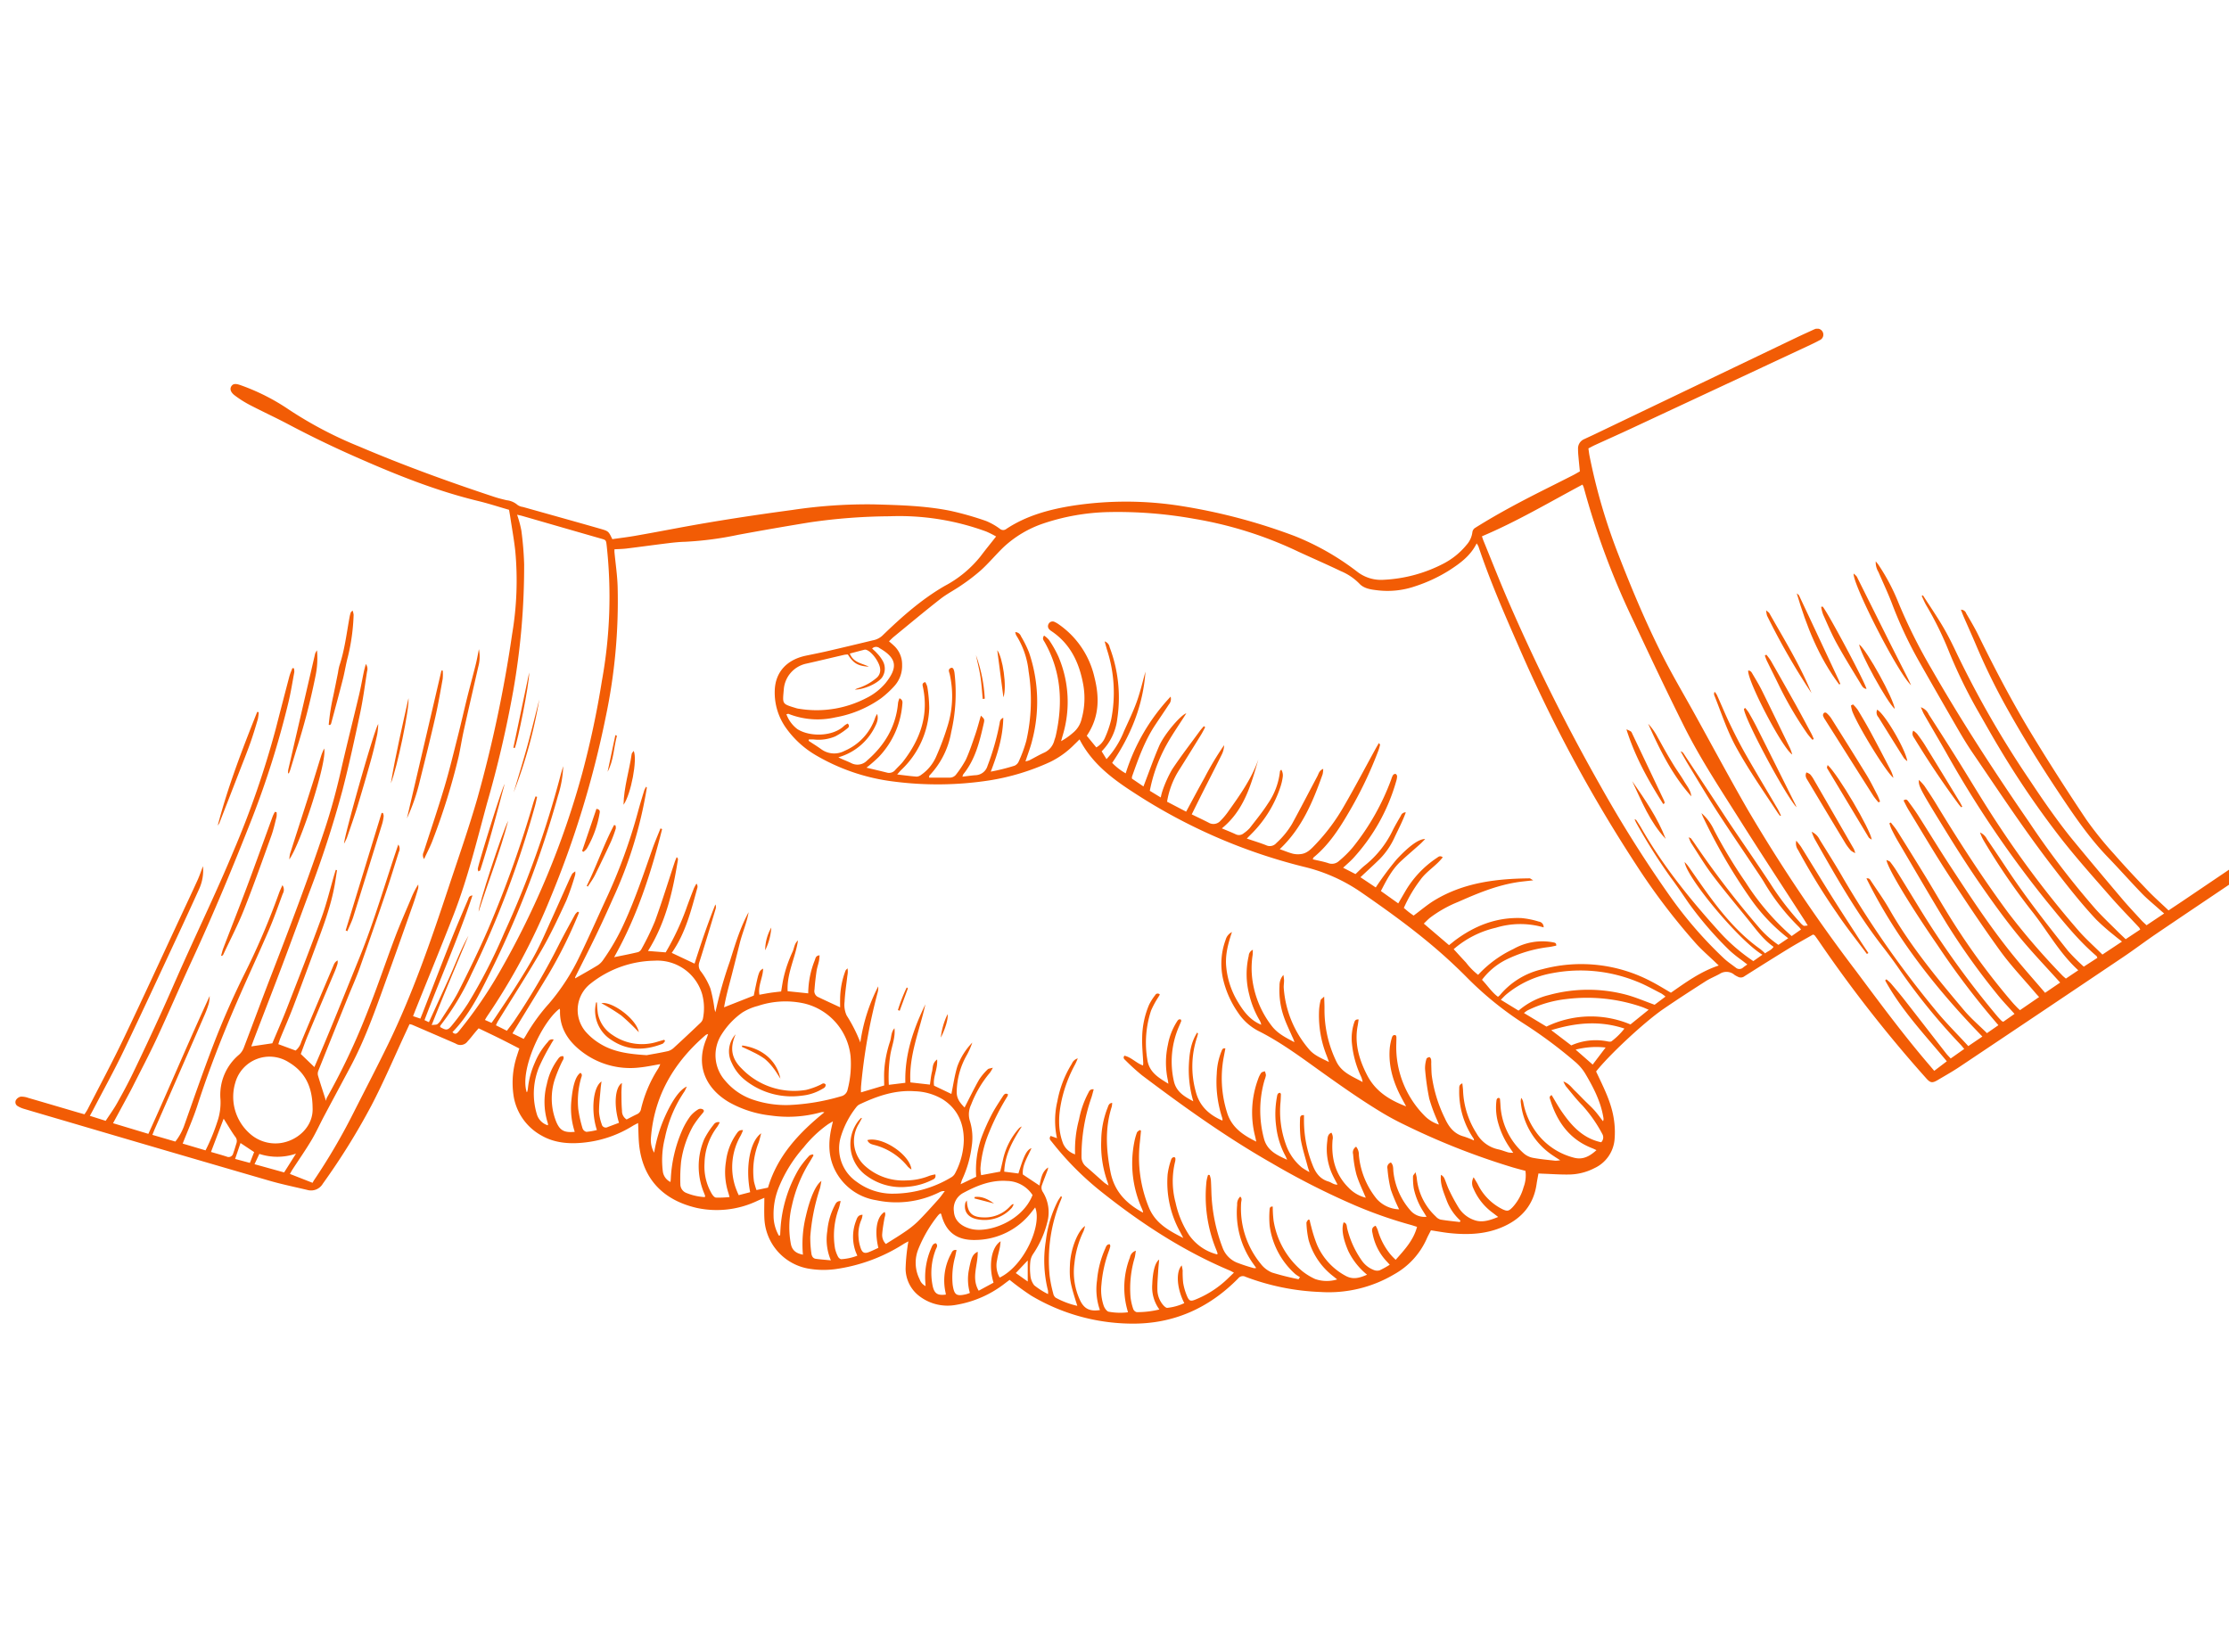 <?xml version="1.0" encoding="UTF-8"?> <svg xmlns="http://www.w3.org/2000/svg" xmlns:xlink="http://www.w3.org/1999/xlink" width="580" height="430" viewBox="0 0 580 430"><defs><clipPath id="clip-path"><rect id="Rectangle_663" data-name="Rectangle 663" width="580" height="258.903" fill="#f25c05"></rect></clipPath><clipPath id="clip-main-dessin"><rect width="580" height="430"></rect></clipPath></defs><g id="main-dessin" clip-path="url(#clip-main-dessin)"><g id="Groupe_471" data-name="Groupe 471" transform="translate(4 85.549)"><g id="Groupe_470" data-name="Groupe 470" clip-path="url(#clip-path)"><path id="Tracé_35092" data-name="Tracé 35092" d="M71.44,219.943l5.886,2.306c.1-.17.248-.467.432-.741a158.583,158.583,0,0,0,9.973-16.982c3.064-6.061,6.212-12.082,9.186-18.187,6.4-13.147,11.165-26.937,15.751-40.789,2.571-7.766,5.287-15.493,7.549-23.35a338.733,338.733,0,0,0,9.051-42.781,83.464,83.464,0,0,0,.82-21.483c-.319-2.985-.864-5.945-1.311-8.916-.1-.646-.216-1.289-.319-1.9-2.682-.771-5.324-1.637-8.017-2.289-11.307-2.735-22.011-7.1-32.61-11.8q-8.482-3.761-16.669-8.091c-3.342-1.774-6.788-3.353-10.146-5.1a27.823,27.823,0,0,1-3.938-2.493c-1.118-.847-1.323-1.731-.857-2.417.452-.664,1.122-.7,2.427-.23a55.21,55.21,0,0,1,12.612,6.4,103.4,103.4,0,0,0,18.159,9.527c11.532,4.913,23.295,9.192,35.189,13.125,1.055.349,2.139.615,3.22.872a5.136,5.136,0,0,1,2.849,1.237,3.122,3.122,0,0,0,1.382.513c6.748,1.9,13.5,3.775,20.244,5.708,2.078.6,2.057.67,3.024,2.672,1.916-.276,3.9-.513,5.862-.854,3.617-.628,7.225-1.307,10.832-1.983,10.014-1.876,20.083-3.405,30.178-4.763a131.042,131.042,0,0,1,21.143-1.451c6.621.186,13.265.35,19.784,1.64a79.377,79.377,0,0,1,9.464,2.684,16.84,16.84,0,0,1,3.608,2.048,1.3,1.3,0,0,0,1.651.019c5.27-3.494,11.242-5.087,17.369-6.061a91.5,91.5,0,0,1,28.292.118,149.769,149.769,0,0,1,29.478,7.834,67.821,67.821,0,0,1,16.189,9.257,10.075,10.075,0,0,0,6.858,2.084,37.469,37.469,0,0,0,15.515-4.182,19.1,19.1,0,0,0,6.061-4.906,6.085,6.085,0,0,0,1.511-3.284,1.584,1.584,0,0,1,.617-1.071c6.174-3.889,12.629-7.268,19.148-10.53q3.212-1.607,6.413-3.234c.589-.3,1.157-.644,1.791-1-.138-1.426-.279-2.8-.4-4.177-.049-.553-.075-1.111-.074-1.666a2.611,2.611,0,0,1,1.579-2.538c.906-.428,1.82-.839,2.723-1.272q26.205-12.556,52.411-25.113c1.456-.7,2.929-1.358,4.394-2.034a4.581,4.581,0,0,1,.46-.2A1.58,1.58,0,0,1,470.3.883a1.559,1.559,0,0,1-.824,2.1c-1.022.564-2.082,1.061-3.141,1.556q-23.073,10.781-46.153,21.549c-3.077,1.434-6.18,2.813-9.266,4.227-.5.23-.983.505-1.6.827.1.653.165,1.3.291,1.943A152.391,152.391,0,0,0,417.091,58.7c3.462,8.933,7.159,17.77,11.484,26.319,2.587,5.113,5.519,10.05,8.294,15.068,4.582,8.282,9.053,16.628,13.766,24.835A424.331,424.331,0,0,0,479,167.208c6.163,8.257,12.284,16.546,19,24.372.4.463.79.929,1.3,1.534l3.271-2.486c-5.7-6.868-11.789-13.27-16.04-21.036l.311-.3A11.218,11.218,0,0,1,488,170.335c1.189,1.4,2.376,2.8,3.507,4.247,3.635,4.649,7.242,9.321,10.869,13.976.338.433.736.818,1.208,1.338l3.52-2.485c-.363-.43-.624-.768-.914-1.08A161.569,161.569,0,0,1,490.568,167.2c-1.5-2.21-3.092-4.364-4.73-6.475-6.818-8.789-12.271-18.438-17.728-28.084a16.4,16.4,0,0,1-.707-1.741,4.305,4.305,0,0,1,2.1,2.074c2.057,3.31,4.156,6.6,6.091,9.977a260.257,260.257,0,0,0,24,34.321c2.621,3.235,5.608,6.172,8.569,9.4l3.663-2.482c-12-12.347-22.482-25.65-30.166-41.15.775-.156.986.379,1.224.738,1.6,2.41,3.3,4.767,4.736,7.276,5.438,9.538,12.4,17.946,19.433,26.292,1.781,2.112,3.914,3.928,5.965,5.959L516,181.236A206.669,206.669,0,0,1,500.219,160.5c-7.054-10.22-13.063-20.112-13.348-22.262.414.212.8.289.978.523a27.736,27.736,0,0,1,1.729,2.457c1.824,2.931,3.618,5.881,5.425,8.822a233.839,233.839,0,0,0,20.72,28.883c.359.424.75.822,1.136,1.221a1.726,1.726,0,0,0,.422.191l2.906-2.044c-1.583-1.782-3.139-3.38-4.521-5.117a180.592,180.592,0,0,1-13.188-18.484c-4.308-7.089-8.464-14.27-12.672-21.42-.592-1.007-1.128-2.049-1.646-3.1a12.558,12.558,0,0,1-.525-1.482l.366-.2c.553.727,1.165,1.418,1.649,2.188q3.73,5.942,7.4,11.921c1.8,2.944,3.526,5.937,5.332,8.879a180.536,180.536,0,0,0,17.222,23.789c.4.463.828.9,1.25,1.346.19.2.4.38.755.714l4.984-3.42c-.367-.4-.661-.707-.933-1.03-3.091-3.653-6.42-7.136-9.215-11-4.692-6.5-9.138-13.176-13.509-19.9-3.581-5.505-6.908-11.176-10.332-16.784-.481-.788-.868-1.632-1.285-2.423.707-.531,1.008-.071,1.245.25.861,1.163,1.718,2.331,2.5,3.55,2.784,4.366,5.474,8.792,8.312,13.123,5.157,7.872,10.31,15.755,16.227,23.089,2.723,3.375,5.619,6.611,8.539,10.03l3.922-2.67c-3.68-4.1-7.422-7.985-10.823-12.147-3.377-4.134-6.516-8.475-9.563-12.862-3.079-4.433-6.008-8.978-8.844-13.572-7.385-11.966-7.659-12.558-7.523-14.155a14.469,14.469,0,0,1,1.413,1.528c1.065,1.565,2.112,3.145,3.094,4.762,5.87,9.666,12,19.16,18.721,28.262a183.458,183.458,0,0,0,14.068,16.308c.261.279.57.511.945.843l3.226-2.165c-4.793-4.368-7.838-9.943-11.685-14.888a168.759,168.759,0,0,1-12.84-18.725,11.646,11.646,0,0,1-1.034-2.245,3.768,3.768,0,0,1,1.814,1.756q2.637,3.863,5.221,7.762c4.9,7.39,10.361,14.359,15.861,21.3a49.49,49.49,0,0,0,4.1,4.1l3.538-2.295c-.112-.225-.145-.4-.248-.485-4.9-4.189-8.854-9.238-12.917-14.187a277.17,277.17,0,0,1-26.243-38.852c-1.876-3.289-3.8-6.55-5.685-9.833-.285-.5-.482-1.042-.848-1.847a3.357,3.357,0,0,1,2.045,1.835q3.491,5.4,6.913,10.845c3.908,6.224,7.633,12.57,11.72,18.673A259.33,259.33,0,0,0,536.911,156.7c1.866,2.126,4,4.016,6.151,6.155l5.092-3.379c-.8-.633-1.454-1.123-2.074-1.655a57.62,57.62,0,0,1-4.625-4.071c-4.08-4.348-7.734-9.052-11.374-13.777-7.382-9.583-14.012-19.686-20.824-29.664-1.38-2.021-2.645-4.125-3.872-6.244q-5.147-8.889-10.215-17.824a108.619,108.619,0,0,1-6.9-14.822c-1.058-2.75-2.323-5.42-3.49-8.128a4.829,4.829,0,0,1-.7-2.762c.338.428.546.659.717.914A53.505,53.505,0,0,1,490,71.319a138.919,138.919,0,0,0,8.573,17.166c7.843,13.684,16.441,26.889,25.381,39.863a220.32,220.32,0,0,0,17.337,22.685c1.821,2.023,3.816,3.889,5.74,5.818.626.628,1.28,1.229,2.086,2l3.782-2.508a2.876,2.876,0,0,0-.284-.53c-2.465-2.649-5.009-5.228-7.389-7.952-4.322-4.949-8.718-9.848-12.771-15.013a232.612,232.612,0,0,1-16.372-23.994c-1.948-3.246-3.784-6.558-5.674-9.839A131.4,131.4,0,0,1,503.07,83.84a86.545,86.545,0,0,0-5.736-11.682c-.5-.831-.869-1.746-1.3-2.623l.319-.173c1.761,2.744,3.609,5.437,5.257,8.247,1.349,2.3,2.532,4.708,3.666,7.125A256.474,256.474,0,0,0,524.2,117.551c1.849,2.783,3.722,5.551,5.67,8.264,1.753,2.441,3.55,4.858,5.457,7.179,4.241,5.163,8.544,10.277,12.863,15.376,1.618,1.912,3.343,3.733,5.032,5.583.37.406.792.764,1.323,1.271l4.577-3.058c-.569-.5-.979-.843-1.378-1.2-1.486-1.337-3.051-2.6-4.437-4.034-2.977-3.085-5.819-6.3-8.8-9.387-5.017-5.2-9.034-11.162-13.008-17.145-4.652-7-9.083-14.148-13.187-21.493a166.608,166.608,0,0,1-8.083-16.484c-1.061-2.513-2.187-5-3.274-7.5-.236-.542-.436-1.1-.715-1.809a1.432,1.432,0,0,1,1.391.973c1.06,1.829,2.157,3.643,3.085,5.54,4.361,8.905,8.958,17.689,14.117,26.153q6.778,11.122,14.038,21.947a91.114,91.114,0,0,0,7.224,8.963c2.816,3.231,5.76,6.355,8.725,9.452,1.723,1.8,3.6,3.455,5.452,5.222,1.339-.891,2.591-1.714,3.832-2.552q6.3-4.254,12.593-8.511a5.018,5.018,0,0,1,1.317-.692,1.42,1.42,0,0,1,1.738.65,1.508,1.508,0,0,1-.163,1.862,4.494,4.494,0,0,1-.892.746c-7.245,4.888-14.507,9.752-21.737,14.662-2.854,1.938-5.6,4.031-8.467,5.957q-21.27,14.316-42.583,28.568c-1.849,1.237-3.8,2.328-5.712,3.462-1.423.842-1.915.751-3.012-.493a346.6,346.6,0,0,1-27.7-35.349c-.4-.6-.83-1.186-1.256-1.771-.059-.08-.181-.115-.44-.271-2.033,1.167-4.176,2.333-6.254,3.6-3.892,2.383-7.754,4.816-11.609,7.259a1.552,1.552,0,0,1-1.711.137,5.781,5.781,0,0,1-.878-.479,3.2,3.2,0,0,0-3.857-.271c-1.214.674-2.523,1.19-3.688,1.936-3.7,2.371-7.4,4.759-11.027,7.249-4.964,3.41-14.2,12.057-17.449,16.221.223.47.477,1.01.733,1.549,1.605,3.372,3.213,6.764,3.826,10.474a22.282,22.282,0,0,1,.23,5.815,9.058,9.058,0,0,1-5.2,7.3,14.843,14.843,0,0,1-6.753,1.672c-2.222.031-4.446-.134-6.669-.214-.328-.012-.657-.031-1.172-.055-.167.947-.353,1.856-.485,2.773-.758,5.261-3.741,8.81-8.479,10.982-4.556,2.088-9.367,2.271-14.246,1.749-1.543-.165-3.073-.458-4.765-.715-.387.772-.82,1.538-1.164,2.342a19.732,19.732,0,0,1-8.333,9.068,33.377,33.377,0,0,1-19.192,4.641,61.4,61.4,0,0,1-19.558-3.957,1.493,1.493,0,0,0-1.887.406c-7.629,7.761-16.861,11.9-27.791,11.782a51.812,51.812,0,0,1-26.08-7.279,68.6,68.6,0,0,1-5.622-4.108c-.289.216-.684.506-1.075.8a28.23,28.23,0,0,1-12.839,5.7,12.051,12.051,0,0,1-9.359-2.114,9.029,9.029,0,0,1-3.792-7.3,48.5,48.5,0,0,1,.49-5.637c.042-.432.134-.859.233-1.474-.5.272-.84.435-1.159.632a44.305,44.305,0,0,1-17.868,6.6,23.074,23.074,0,0,1-7.316-.2A13.874,13.874,0,0,1,194.9,231.586c-.089-1.766-.014-3.539-.014-5.43-.554.239-1.149.486-1.737.75a24.588,24.588,0,0,1-15.821,1.885c-8.526-1.966-13.9-7.263-14.976-16.025-.236-1.925-.209-3.882-.316-6.076-.542.289-1.017.51-1.459.784a29.7,29.7,0,0,1-11.877,4.218c-3.99.521-8.118.352-11.725-1.7a14.349,14.349,0,0,1-7.263-9.938,22.42,22.42,0,0,1,.863-11.039c.158-.527.339-1.048.556-1.714-1.764-.9-3.474-1.8-5.2-2.654s-3.5-1.691-5.39-2.6c-.288.332-.609.69-.918,1.059-.642.769-1.239,1.58-1.927,2.306a2.3,2.3,0,0,1-3.138.6q-5.667-2.458-11.341-4.9a4.326,4.326,0,0,0-.654-.142c-.288.621-.582,1.261-.879,1.9-3.007,6.459-5.785,13.038-9.081,19.345A177.067,177.067,0,0,1,80,222.483a3.544,3.544,0,0,1-4.023,1.627c-3.3-.79-6.63-1.464-9.883-2.408q-26.7-7.75-53.362-15.611c-3.471-1.017-6.945-2.028-10.411-3.063a7.045,7.045,0,0,1-1.679-.716,1.169,1.169,0,0,1-.489-1.6,1.946,1.946,0,0,1,1.253-.884,5.216,5.216,0,0,1,1.952.327c4.276,1.239,8.546,2.5,12.818,3.756.579.17,1.162.328,1.809.51.3-.469.595-.866.818-1.3,3.145-6.143,6.409-12.23,9.387-18.452,5.045-10.545,9.908-21.177,14.846-31.772,1.458-3.128,2.932-6.249,4.358-9.391.521-1.148.921-2.351,1.423-3.65a11.664,11.664,0,0,1-1.023,5.983q-2.615,5.782-5.294,11.535c-4.756,10.188-9.464,20.4-14.328,30.537-2.48,5.166-5.256,10.19-7.9,15.277-.253.486-.525.964-.889,1.633l4.116,1.3c1.009-1.547,2.059-2.984,2.926-4.523,1.446-2.57,2.856-5.166,4.137-7.821q3.735-7.742,7.3-15.566c1.992-4.352,3.869-8.756,5.831-13.122,4.333-9.646,8.915-19.187,12.974-28.947a237.305,237.305,0,0,0,11.123-32.169q1.718-6.712,3.481-13.413c.2-.769.539-1.5.814-2.252l.4.063a3.613,3.613,0,0,1,.093.983c-.485,2.627-.9,5.273-1.527,7.866a234.85,234.85,0,0,1-9.428,30.087c-4.912,12.549-10.085,24.979-15.74,37.212-3.082,6.669-5.969,13.428-9.066,20.09-1.993,4.286-4.2,8.47-6.328,12.7-.45.895-.932,1.773-1.408,2.655-1.184,2.193-2.372,4.384-3.665,6.774l9.19,2.77c5.453-11.951,10.458-23.991,15.959-35.875a11,11,0,0,1-.219,1.9,24.726,24.726,0,0,1-1.081,2.979q-4.286,9.881-8.611,19.744-2.174,4.973-4.36,9.939c-.2.454-.373.918-.64,1.581l5.978,1.74a15.218,15.218,0,0,0,2.235-3.98c2.507-7.082,4.96-14.185,7.651-21.2q3.528-9.194,7.9-18.043a192.892,192.892,0,0,0,9.2-21.477c.213-.609.508-1.188.871-2.024a2.084,2.084,0,0,1,.084,2.239c-1.163,3.13-2.252,6.294-3.573,9.358-2.689,6.235-5.561,12.392-8.265,18.621-3.859,8.886-7.395,17.9-10.372,27.126-1.07,3.317-2.5,6.517-3.825,9.911l5.945,1.761a51.28,51.28,0,0,0,3.057-7.429,15.209,15.209,0,0,0,.826-5.86,13.616,13.616,0,0,1,4.827-11.6A4.565,4.565,0,0,0,59.4,187.2c2.389-6.234,4.682-12.505,7.093-18.731,4.883-12.612,9.691-25.253,13.966-38.087,1.706-5.122,3.107-10.334,4.3-15.605,1.476-6.512,3.126-12.984,4.666-19.481.475-2,.826-4.035,1.249-6.05.121-.577.291-1.144.514-2.005a2.183,2.183,0,0,1,.322,1.959c-.568,3.628-1.044,7.277-1.806,10.866-1.41,6.638-2.846,13.278-4.541,19.848a272.944,272.944,0,0,1-8.706,26.828c-2.344,6.312-4.648,12.64-7.022,18.941-2.3,6.093-4.659,12.16-6.99,18.239-.336.874-.658,1.754-1.062,2.833l5.478-.811c1.23-2.944,2.558-5.939,3.745-8.99,3.065-7.884,6.156-15.761,9.054-23.707,1.332-3.65,2.231-7.457,3.329-11.192.121-.412.249-.821.373-1.231l.333.061c-.2,1.271-.38,2.546-.6,3.814-.994,5.624-3.028,10.929-5.007,16.249-1.94,5.216-3.854,10.443-5.841,15.642-1.033,2.7-2.2,5.352-3.3,8.03-.2.5-.351,1.026-.528,1.549l4.5,1.665A4.524,4.524,0,0,0,74.4,185.55c2.8-6.73,5.646-13.439,8.493-20.149a2.176,2.176,0,0,1,.955-1.025,3.007,3.007,0,0,1-.012.835,20.988,20.988,0,0,1-.73,2.042c-2.331,5.541-4.686,11.071-7,16.618-.66,1.58-1.217,3.2-1.839,4.856l3.536,3.406c4.089-9.438,7.874-18.989,11.74-28.506s6.685-19.426,10.089-29.4a1.842,1.842,0,0,1,.142,1.937c-1.136,3.609-2.239,7.231-3.455,10.814q-3.3,9.723-6.729,19.4c-.914,2.567-2.045,5.055-3.066,7.585q-3.844,9.522-7.664,19.054a2.1,2.1,0,0,0-.132,1.266c.606,2.057,1.284,4.092,2.1,6.651a3.806,3.806,0,0,1,.21-.8,171.678,171.678,0,0,0,9.313-19.223q1.866-4.557,3.571-9.18c1.7-4.59,3.292-9.224,5.037-13.8,1.229-3.22,2.632-6.373,3.965-9.552a21.68,21.68,0,0,1,1.9-3.76,3.688,3.688,0,0,1-.013,1c-.41,1.386-.833,2.77-1.313,4.132-2.071,5.872-4.133,11.748-6.254,17.6-3.013,8.318-5.819,16.723-9.986,24.572-2.3,4.326-4.624,8.635-6.921,12.96-1.119,2.106-2.1,4.291-3.322,6.335-1.54,2.576-3.264,5.044-4.9,7.561-.208.32-.385.661-.67,1.153m308,.872c.471.792.781,1.274,1.052,1.778a14.221,14.221,0,0,0,6.451,6.541c1.29.6,1.636.511,2.641-.52a12.663,12.663,0,0,0,2.855-5.206,8.622,8.622,0,0,0,.485-4.258c-1.125-.3-2.2-.579-3.268-.89a186.446,186.446,0,0,1-28.245-11.129c-2.005-.96-3.972-2.021-5.876-3.169-5.1-3.077-9.981-6.493-14.835-9.949-5.483-3.9-10.846-7.986-16.88-11.076a14.137,14.137,0,0,1-5.67-4.945,25.323,25.323,0,0,1-3.874-8.615,18.036,18.036,0,0,1,.639-10.358A3.145,3.145,0,0,1,316.565,157c-1.1,3.252-1.82,6.187-1.467,9.281a21.4,21.4,0,0,0,2.773,8.511c1.548,2.639,3.3,5.1,6.309,6.327a3.428,3.428,0,0,0-.454-1.2,24.01,24.01,0,0,1-2.662-6.641,21.037,21.037,0,0,1-.14-10.088A1.809,1.809,0,0,1,322,161.613c-.027.6-.014,1.012-.068,1.415a22.622,22.622,0,0,0-.061,6.326,25.193,25.193,0,0,0,5.12,12.169c1.542,1.96,3.7,3.007,5.826,4.136a6.811,6.811,0,0,0-.552-1.414c-.734-1.681-1.55-3.335-2.153-5.062a20.816,20.816,0,0,1-1.171-8.217,4.048,4.048,0,0,1,1.013-2.811,13.414,13.414,0,0,1,.168,1.416c0,.667-.127,1.338-.08,2a27.477,27.477,0,0,0,6.577,15.935c1.3,1.56,3.15,2.293,5.187,3.312-.263-.735-.4-1.146-.556-1.546a28.19,28.19,0,0,1-2.008-12.1,14.542,14.542,0,0,1,.4-2.462c.055-.236.39-.406.919-.919.036,1.315.089,2.226.08,3.138a30.8,30.8,0,0,0,3.074,13.725c1.414,2.977,4.284,3.918,6.846,5.377a5.3,5.3,0,0,0-.488-1.6,25.972,25.972,0,0,1-2.281-8.338,13.027,13.027,0,0,1,.548-5.443c.145-.435.263-.993,1.184-.907-.087.582-.147,1.1-.244,1.614-.875,4.61.352,8.792,2.444,12.859,2.148,4.175,5.733,6.466,10.16,8.144-.392-.726-.694-1.289-1-1.85-2.28-4.187-3.693-8.59-3.251-13.429a14.731,14.731,0,0,1,.546-2.6c.115-.412.37-.846,1-.616a1.2,1.2,0,0,1,.176.417c.008.611-.016,1.222-.032,1.833a25.423,25.423,0,0,0,7.288,18.616,9.059,9.059,0,0,0,3.811,2.364c-.221-.541-.346-.827-.457-1.118a43.709,43.709,0,0,1-2.064-5.625,64.868,64.868,0,0,1-1.094-7.75,8.211,8.211,0,0,1,.377-2.621c.049-.208.485-.407.763-.441.127-.015.388.368.436.6a7.214,7.214,0,0,1,.032,1.164c.039,1,.036,2.006.138,3a36.073,36.073,0,0,0,3.4,11.127c1.03,2.279,2.408,4.1,4.971,4.775a23.851,23.851,0,0,1,2.612,1.028,2.343,2.343,0,0,0-.066-.439c-.206-.331-.427-.652-.627-.986a21.487,21.487,0,0,1-3.141-11.944c.016-.508-.112-1.12.809-1.5.07.689.155,1.257.182,1.828a22.285,22.285,0,0,0,3.506,11.183,8.554,8.554,0,0,0,5.6,4.159c.922.183,1.8.568,2.715.817a7.028,7.028,0,0,0,1.235.084c-.407-.6-.687-1.006-.962-1.416a21.476,21.476,0,0,1-2.855-6.012,14.713,14.713,0,0,1-.567-5.944c.052-.423.081-.911.688-.912.1.1.236.163.245.243.056.493.085.99.122,1.486a18.044,18.044,0,0,0,5.991,12.64,5.14,5.14,0,0,0,2.317,1.2c1.963.379,3.965.552,5.955.781a7.355,7.355,0,0,0,1.292-.122c-.735-.473-1.2-.758-1.656-1.07A18.921,18.921,0,0,1,391.7,201.1a4.013,4.013,0,0,1,.136-.954,2.755,2.755,0,0,1,.554,1.3,19.094,19.094,0,0,0,3.206,7.462,17.514,17.514,0,0,0,9.843,6.776c2.364.67,4.147-.282,5.972-1.937-.51-.231-.793-.376-1.088-.49-5.89-2.271-9.144-6.829-10.943-12.637-.116-.374-.365-.853.367-1.192.866,1.422,1.663,2.888,2.606,4.253,2.574,3.728,5.524,7.008,10.282,8.016a1.768,1.768,0,0,0,.3-2.147,36.823,36.823,0,0,0-5.249-7.5c-1.524-1.537-2.85-3.274-4.242-4.94a7.774,7.774,0,0,1-.637-1.224c1.5.549,2.154,1.615,3,2.418s1.645,1.663,2.471,2.49c.865.866,1.783,1.685,2.6,2.6.8.895,1.495,1.882,2.237,2.828a1.4,1.4,0,0,0,.1-.9c-.674-4.21-2.6-7.9-4.737-11.511a12.649,12.649,0,0,0-2.714-3.133,119,119,0,0,0-13.123-9.764,86.976,86.976,0,0,1-14.78-11.938c-1.095-1.11-2.215-2.2-3.346-3.269-7.54-7.155-15.915-13.247-24.445-19.133A44.238,44.238,0,0,0,335.223,140a144.4,144.4,0,0,1-43.906-19.1c-5.666-3.639-11.128-7.657-14.41-14.038-.477.468-.9.9-1.338,1.311a22.8,22.8,0,0,1-6.339,4.574,60.386,60.386,0,0,1-15.776,4.785,88.585,88.585,0,0,1-24.977.288,52.666,52.666,0,0,1-20.4-6.962,25.016,25.016,0,0,1-7.46-6.845,15.832,15.832,0,0,1-3.02-9.893c.158-4.912,3.305-8.045,8.087-9.04,1.9-.4,3.808-.769,5.7-1.207,3.9-.9,7.8-1.84,11.694-2.779a5.011,5.011,0,0,0,2.5-1.213c5.009-4.848,10.223-9.491,16.286-12.98a29.625,29.625,0,0,0,9.3-7.707c1.261-1.678,2.589-3.3,4.03-5.137a27.878,27.878,0,0,0-2.532-1.273A65.652,65.652,0,0,0,227.414,48.8a149.749,149.749,0,0,0-20.639,1.574q-9.391,1.525-18.747,3.257A87.352,87.352,0,0,1,174.3,55.436c-1.445.036-2.892.179-4.328.355-3.646.445-7.284.952-10.93,1.4-1.035.127-2.084.137-3.155.2,0,.319-.017.534,0,.746.282,2.99.733,5.976.826,8.972a146.311,146.311,0,0,1-3.123,34.029,254.755,254.755,0,0,1-14.39,47.04A164.5,164.5,0,0,1,122.765,178.9c-.186.267-.337.558-.583.968l1.726.763c.387-.552.715-1,1.019-1.457,1.873-2.833,3.791-5.638,5.6-8.513,1.716-2.73,3.428-5.474,4.932-8.322s2.768-5.829,4.106-8.766c1.453-3.189,2.868-6.4,4.3-9.593.319-.71.636-1.424,1.011-2.106.128-.234.43-.372.808-.682a3.624,3.624,0,0,1-.009.871,64.511,64.511,0,0,1-2.332,6.782c-2,4.344-4.034,8.7-6.423,12.837-3.617,6.264-7.549,12.346-11.343,18.508-.19.309-.33.649-.539,1.065l2.857,1.428c.665-.887,1.284-1.665,1.853-2.479A178.99,178.99,0,0,0,141.7,159.74c1.279-2.471,2.622-4.91,3.958-7.351a3.693,3.693,0,0,1,.682-.706l.336.23a118.884,118.884,0,0,1-7.936,16.059c-3.1,5.122-6.233,10.22-9.394,15.4l2.927,1.428c.239-.374.4-.6.53-.834a48.485,48.485,0,0,1,6.061-8.374,55.776,55.776,0,0,0,7.961-12.3c2.328-4.809,4.491-9.7,6.727-14.551a140.666,140.666,0,0,0,8.4-22.85c.512-1.936,1.106-3.852,1.686-5.77a5.881,5.881,0,0,1,.508-.962c.115.188.172.238.167.279a111.019,111.019,0,0,1-8.811,28.809c-1.421,3.206-2.875,6.4-4.4,9.558-1.762,3.657-3.618,7.269-5.423,10.906a.691.691,0,0,0-.007.336c1.982-1.142,3.973-2.245,5.912-3.434a5.124,5.124,0,0,0,1.388-1.4,57.535,57.535,0,0,0,5.521-9.71c2.849-6.242,5.016-12.735,7.288-19.193.627-1.783,1.382-3.521,2.078-5.28l.427.171c-2.9,11.548-6.551,22.818-12.488,33.341,2.137-.442,4.195-.834,6.23-1.321a1.715,1.715,0,0,0,.922-.868,67.645,67.645,0,0,0,3.483-7.2c1.845-5.069,3.428-10.233,5.127-15.355.146-.441.342-.866.516-1.3.276.246.362.448.333.631-1.327,8.265-3.152,16.373-7.8,23.789l4.606.363a67.3,67.3,0,0,0,5.292-11.2c.643-1.838,1.349-3.654,2.053-5.47a10.3,10.3,0,0,1,.667-1.218,1.252,1.252,0,0,1,.25,1.021c-1.627,5.9-3.073,11.872-6.685,17l5.939,2.8c1.647-5.174,3.38-10.332,5.417-15.4a1.616,1.616,0,0,1,.085,1.07c-.626,2.136-1.272,4.266-1.922,6.4-.78,2.553-1.549,5.11-2.368,7.652a2.478,2.478,0,0,0,.523,2.425,18.036,18.036,0,0,1,2.394,4.35,37.042,37.042,0,0,1,1.038,5.215c.06.314.172.617.26.926a109.976,109.976,0,0,1,3.751-13.206c1.368-4.363,2.669-8.758,4.885-12.815-.478,2.785-1.631,5.369-2.309,8.087-.687,2.753-1.371,5.508-2.079,8.256-.7,2.725-1.48,5.433-2,8.407l7.726-3.047c1.318-6.362,1.318-6.362,2.435-7.021-.024,2.307-1.381,4.392-.959,6.792,1-.178,1.923-.362,2.85-.5s1.845-.229,2.8-.345c.223-1.277.376-2.434.636-3.567a32.625,32.625,0,0,1,.96-3.367c.4-1.156.864-2.294,1.375-3.406.45-.979.478-2.172,1.413-2.929-.64,4.434-2.947,8.517-2.69,13.2l5.351.556a23.619,23.619,0,0,1,1.706-8.613c.191-.518.266-1.223,1.255-1.277-.059.556-.07,1.041-.169,1.507-.186.871-.494,1.72-.623,2.6-.235,1.593-.428,3.2-.532,4.8a1.721,1.721,0,0,0,.8,1.877c1.88.9,3.773,1.766,5.866,2.742,0-.776-.022-1.484,0-2.189a21.284,21.284,0,0,1,1.4-7.345c.1-.236.351-.408.533-.609a5.629,5.629,0,0,1-.044,1.9c-.266,2.263-.616,4.523-.731,6.795a6.593,6.593,0,0,0,.539,3.565,39.149,39.149,0,0,1,3.564,7.037,45.931,45.931,0,0,1,4.653-14.606,4.667,4.667,0,0,1-.194,1.751,145.6,145.6,0,0,0-4.28,24.31,14.938,14.938,0,0,0-.007,1.524l6.032-1.8c0-1.373-.066-2.654.019-3.924a29.469,29.469,0,0,1,.506-3.8,31.487,31.487,0,0,1,.99-3.7c.379-1.148.257-2.462,1.163-3.458.275,2.475-.758,4.741-1.111,7.107a38.42,38.42,0,0,0-.362,7.614l4.3-.529c-.2-7.42,2.118-14.028,5.217-20.437-1.458,6.729-4.33,13.185-3.9,20.335l5.074.57c.185-1.19.273-2.3.546-3.367.254-.994.02-2.21,1.335-3.175.2,2.528-1.171,4.621-.793,6.824l4.5,2.15c.51-2.432.838-4.856,1.551-7.162A17.452,17.452,0,0,1,249,185.759a19.527,19.527,0,0,1-1.557,3.469,19.975,19.975,0,0,0-2.5,9.25c-.064,1.991,1.022,3.1,2.045,4.18,1.267-2.458,2.446-4.911,3.788-7.271a14.963,14.963,0,0,1,2.245-2.672c.2-.211.62-.209,1.327-.421a9.037,9.037,0,0,1-.762,1.3,28.95,28.95,0,0,0-4.891,8.31,5.8,5.8,0,0,0-.289,4.361,14.611,14.611,0,0,1,.445,6.447,28.873,28.873,0,0,1-2.472,8.633c-.146.321-.226.671-.425,1.275l4.056-1.942a25.889,25.889,0,0,1,1.34-10.122,52.472,52.472,0,0,1,2.634-5.947c.861-1.676,1.923-3.251,2.943-4.84.273-.424.626-.974,1.347-.558a1.582,1.582,0,0,1-.119.506,62.067,62.067,0,0,0-4.762,9.351,30.136,30.136,0,0,0-2.273,9.349,8.919,8.919,0,0,0,.182,1.849l4.961-.927c.27-1.162.546-2.291.794-3.425a18.083,18.083,0,0,1,4.144-7.906,2.6,2.6,0,0,1,.676-.417c-2.318,3.642-4.4,7.261-4.567,11.759l3.689.473c1.476-4.786,2.142-6.1,3.4-6.605-.977,2.32-2.48,4.428-2.246,6.87l4.321,2.87c.413-1.8.628-3.6,2.254-4.7a2.565,2.565,0,0,1-.215.9c-.453,1.2-.916,2.387-1.355,3.587a2,2,0,0,0,.205,1.906,9.957,9.957,0,0,1,1.146,7.874,25.747,25.747,0,0,1-3.649,8.192,4.543,4.543,0,0,0-.735,1.809,15.92,15.92,0,0,0-.022,3.667,4.9,4.9,0,0,0,1.007,2.727,19.677,19.677,0,0,0,3.594,2.29,4.582,4.582,0,0,0-.007-.906,31.924,31.924,0,0,1-.568-12.927,30.789,30.789,0,0,1,3.1-10.344c.236-.446.541-.855.813-1.282l.295.178c-.086.243-.16.491-.26.728a40.725,40.725,0,0,0-2.953,19.786,33.015,33.015,0,0,0,.924,4.568,1.846,1.846,0,0,0,.637,1.131,21.516,21.516,0,0,0,5.639,2.127c-1.912-6.009-2.081-6.984-1.913-10.807.172-3.881,1.983-8.7,3.927-9.967a9.774,9.774,0,0,1-.4,1.361,24.709,24.709,0,0,0-2.362,8.31,17.362,17.362,0,0,0,1.515,9.766c1.071,2.14,2.507,2.828,5.113,2.435a16.353,16.353,0,0,1-.746-7.744,25.536,25.536,0,0,1,2.112-8.211c.224-.505.369-1.195,1.2-1.171.058.206.165.376.134.515a10.234,10.234,0,0,1-.382,1.276,32.876,32.876,0,0,0-1.928,8.78,12.7,12.7,0,0,0,.6,5.437c.225.616.786,1.451,1.314,1.551a16.626,16.626,0,0,0,5,.144c-.143-.533-.231-.849-.313-1.167a21.659,21.659,0,0,1,.828-13.122,2.212,2.212,0,0,1,1.537-1.735c-.126.751-.17,1.322-.321,1.863a27.938,27.938,0,0,0-1.067,10.243,14.809,14.809,0,0,0,.706,3.073,1.341,1.341,0,0,0,.9.809,24.277,24.277,0,0,0,5.9-.695,9.779,9.779,0,0,1-1.852-6.538c.124-3.289.7-5.655,1.795-6.451-.1,1.129-.2,2.108-.261,3.089-.09,1.553-.235,3.11-.2,4.662a6.211,6.211,0,0,0,1.551,4.139c.279.306.748.733,1.046.675a13.763,13.763,0,0,0,4.408-1.227c-1.923-3.715-2.273-8.1-.679-9.817a10.894,10.894,0,0,1,.249,1.345,25.89,25.89,0,0,0,.129,3.167,15.134,15.134,0,0,0,1.079,3.641c.538,1.167.942,1.216,2.147.726a26.312,26.312,0,0,0,7.246-4.41c.911-.779,1.75-1.642,2.742-2.58-.508-.264-.786-.434-1.083-.559-12.109-5.1-22.987-12.205-33.231-20.347a78.41,78.41,0,0,1-13.057-13.108c-.321-.41-.858-.792-.327-1.569l1.651.586a21.706,21.706,0,0,1,.107-9.621,28.042,28.042,0,0,1,3.765-9.758,2.352,2.352,0,0,1,1.549-1.387c-.291.654-.458,1.106-.684,1.527a35.523,35.523,0,0,0-3.483,9.185c-.852,3.862-1.118,7.712.36,11.505a5.165,5.165,0,0,0,3.1,2.759,30.487,30.487,0,0,1,1.032-9.114,24.674,24.674,0,0,1,2.344-6.76c.269-.486.428-1.166,1.467-1.048-.208.754-.368,1.43-.579,2.089a46.069,46.069,0,0,0-2.594,15.4,3.271,3.271,0,0,0,1.189,2.614c1.611,1.372,3.168,2.807,4.758,4.2a11.44,11.44,0,0,0,1.1.729c-.168-.548-.234-.808-.326-1.058a28.437,28.437,0,0,1-1.586-10.675,23.766,23.766,0,0,1,1.643-8.481c.212-.515.308-1.2,1.2-1.3a5.434,5.434,0,0,1-.113,1.014c-1.8,5.637-1.446,11.279-.316,17,.995,5.031,4.1,8.2,8.384,10.513.031-.047.1-.1.086-.138a6.317,6.317,0,0,0-.269-.778,28.7,28.7,0,0,1-2-17.47,14.863,14.863,0,0,1,.673-2.406c.1-.271.465-.444.708-.662l.351.174c-.089.923-.173,1.847-.267,2.769a34.381,34.381,0,0,0,2.372,17.337c1.7,3.981,5.023,5.852,8.9,7.81-.389-.745-.6-1.165-.828-1.582a26.554,26.554,0,0,1-3.252-14.965,18.753,18.753,0,0,1,.822-3.558c.125-.435.327-.989,1-.91.074.1.19.177.193.263a2.781,2.781,0,0,1-.05.823,21.51,21.51,0,0,0,.108,10.743,25.039,25.039,0,0,0,3.518,8.431,12.782,12.782,0,0,0,7.324,5.039c.052-.2.086-.259.072-.3-.107-.314-.21-.632-.34-.938a36.625,36.625,0,0,1-2.526-17.841,10.218,10.218,0,0,1,.405-1.625l.409.029a6.441,6.441,0,0,1,.312,1.174c.079,1,.1,2,.135,3a44.274,44.274,0,0,0,2.952,14.829,6.672,6.672,0,0,0,3.594,3.753,41.781,41.781,0,0,0,4.53,1.489,1.9,1.9,0,0,0,.588-.052c-.362-.513-.684-.957-.994-1.411a22.789,22.789,0,0,1-3.957-15.039,2.66,2.66,0,0,1,.8-2.121c.579.518.265,1.084.236,1.6a22.677,22.677,0,0,0,5.064,15.849A7.211,7.211,0,0,0,327,245.611a68.956,68.956,0,0,0,6.9,1.728l.357-.544a8.483,8.483,0,0,1-1.22-.8,20.489,20.489,0,0,1-6.667-12.574,25.394,25.394,0,0,1-.014-4.161c.014-.384.1-.918.823-.814a30.709,30.709,0,0,0,.215,3.647,21.589,21.589,0,0,0,7.531,13.2,16.443,16.443,0,0,0,3.264,1.99,9.237,9.237,0,0,0,5.748.109c-.384-.311-.717-.586-1.056-.856a18.238,18.238,0,0,1-6.368-9.383,23.964,23.964,0,0,1-.564-4.442c-.024-.276.278-.579.429-.87l.381.039c.135.564.244,1.137.411,1.692a36.856,36.856,0,0,0,1.509,4.755,16.763,16.763,0,0,0,7.563,8.188c1.9.993,3.585.468,5.476-.35a18.193,18.193,0,0,1-4.849-6.086c-1.391-3.185-1.882-5.823-1.25-7.537.888.183.792,1.005.926,1.57a24.565,24.565,0,0,0,3.763,8.319,6.76,6.76,0,0,0,3.08,2.472,2.357,2.357,0,0,0,1.58.133,21.684,21.684,0,0,0,2.652-1.47c-.4-.435-.617-.682-.845-.917a14.486,14.486,0,0,1-3.625-7.217c-.16-.735-.367-1.549.788-2.014a6.067,6.067,0,0,1,.571,1.168,17.643,17.643,0,0,0,3.207,6.185,15.952,15.952,0,0,0,1.448,1.515c2.345-2.65,4.631-5.1,5.559-8.575-.656-.2-1.124-.369-1.6-.5a114.414,114.414,0,0,1-14.336-5A197.128,197.128,0,0,1,326.9,217.122c-11.836-6.739-22.873-14.652-33.728-22.833a55.921,55.921,0,0,1-4.328-3.924c-.3-.281-.7-.608-.267-1.19,1.808.391,3.055,1.917,4.855,2.551.02-.3.054-.506.044-.711-.1-2.164-.339-4.331-.276-6.49A22.548,22.548,0,0,1,295,175.911a14.452,14.452,0,0,1,1.6-2.517.714.714,0,0,1,1.2-.118c-.128.214-.271.437-.4.667a23.429,23.429,0,0,0-1.888,3.492,26.8,26.8,0,0,0-.982,12.692c.466,3.342,2.857,4.716,5.486,6.344-.065-.462-.077-.678-.126-.885a21.6,21.6,0,0,1,.009-9.283,16.716,16.716,0,0,1,2.278-5.886c.249-.387.49-.893,1.1-.647.047.183.123.3.092.385-.179.467-.384.924-.579,1.385a22.981,22.981,0,0,0-1.349,14.221c.616,2.825,2.761,4.053,5.059,5.275a29.048,29.048,0,0,1-1.164-9.088c.13-3.04.425-6.065,2.18-8.8.149.18.216.228.21.258a9.321,9.321,0,0,1-.239.944,24.285,24.285,0,0,0-.347,14.144c.963,3.8,3.475,6.048,6.888,7.546.045-.08.1-.133.095-.177a4.077,4.077,0,0,0-.136-.637,29.927,29.927,0,0,1-1.379-11.371,16.975,16.975,0,0,1,1.237-5.853c.162-.37.256-.869,1.007-.724-.147.773-.286,1.522-.431,2.271a29.619,29.619,0,0,0,.849,14.353c1.166,3.887,4.076,5.885,7.625,7.631-.152-.67-.249-1.145-.367-1.615a25.039,25.039,0,0,1,.827-14.622,6.5,6.5,0,0,1,.8-1.641c.177-.247.623-.3.948-.443a3.174,3.174,0,0,1,.3,1.028,6.253,6.253,0,0,1-.362,1.28,28.378,28.378,0,0,0-.163,15.173c.8,3.1,3.194,4.273,6.038,5.557-.239-.543-.327-.786-.449-1.011a21.084,21.084,0,0,1-2.388-7.6,24.188,24.188,0,0,1,.173-7.651c.1-.506.1-1.127.846-1.159.094.147.2.239.2.329-.016.667-.041,1.333-.089,2a25.342,25.342,0,0,0,1.355,11.018,13.507,13.507,0,0,0,4.212,6.11,22.417,22.417,0,0,0,1.95,1.187c-.25-.78-.378-1.129-.472-1.487-.622-2.364-1.385-4.7-1.8-7.1a31.92,31.92,0,0,1-.168-5.319c0-.48.12-1.019,1.018-.916,0,.49,0,.976,0,1.463a31.182,31.182,0,0,0,2.2,11.408c.789,2.078,1.928,3.743,4.184,4.4.752.22,1.373.864,2.351.8-.5-.966-.965-1.787-1.356-2.644a15.855,15.855,0,0,1-1.325-8.64c.1-.812.041-1.812,1.085-2.231a2.566,2.566,0,0,1,.294,1.913c-.362,4.714.718,8.979,4.162,12.391a9.168,9.168,0,0,0,4.487,2.615c-.848-2.059-1.816-4-2.435-6.04a29.376,29.376,0,0,1-.859-5.25,1.751,1.751,0,0,1,.781-1.987,3.271,3.271,0,0,1,.717,2.192,21.057,21.057,0,0,0,4.665,11.427,8.179,8.179,0,0,0,5.806,2.682,45.187,45.187,0,0,1-2.172-5.16,33.435,33.435,0,0,1-.858-5.407,1.328,1.328,0,0,1,.891-1.62c.729.728.553,1.672.659,2.515a18.26,18.26,0,0,0,4.615,10.175,4.825,4.825,0,0,0,4.006,1.437c-.356-.576-.616-.994-.874-1.413a18.009,18.009,0,0,1-2.462-5.993,17.356,17.356,0,0,1-.188-3.148c0-.239.292-.48.657-1.038.158.757.284,1.153.32,1.558a15.669,15.669,0,0,0,4.941,9.95,2.644,2.644,0,0,0,1.226.813c1.662.28,3.345.436,5.02.639l.19-.344a13.616,13.616,0,0,1-3.67-5.469c-.771-2.068-1.679-4.124-1.418-6.466a1.959,1.959,0,0,1,.883.9c.445,1.02.768,2.1,1.259,3.092a45.494,45.494,0,0,0,2.459,4.542,7.737,7.737,0,0,0,4.614,3.4c1.847.455,3.716-.176,5.678-.976-.562-.431-.947-.721-1.326-1.017a15.147,15.147,0,0,1-5.137-6.451,3.006,3.006,0,0,1,.068-2.85m-70.191-117.4.347.269c-.364.671-.7,1.361-1.1,2.009-1.932,3.128-3.866,6.253-5.83,9.36a21.969,21.969,0,0,0-2.989,8.019l4.962,2.591c1.671-3.088,3.2-5.985,4.8-8.847a77.042,77.042,0,0,1,5.082-8.459,5.938,5.938,0,0,1-.574,2.369c-1.6,3.242-3.262,6.459-4.891,9.689-.973,1.93-1.926,3.87-2.962,5.954,1.545.754,2.994,1.434,4.417,2.164a2.429,2.429,0,0,0,3.053-.489,17.616,17.616,0,0,0,1.937-2.288c3.067-4.31,6.152-8.615,7.931-13.675-1.917,6.554-3.668,13.188-9.5,17.931,1.347.569,2.469,1.007,3.56,1.514a1.9,1.9,0,0,0,2.168-.267,8.845,8.845,0,0,0,1.51-1.3c1.633-2.109,3.331-4.183,4.764-6.424a18.125,18.125,0,0,0,3.119-8.372c.012-.153.222-.292.34-.437a2.837,2.837,0,0,1,.4,1.775,14.086,14.086,0,0,1-.579,2.6,30.981,30.981,0,0,1-7.4,12.158c-.407.41-.813.823-1.388,1.405,1.861.634,3.451,1.118,4.995,1.721a2.221,2.221,0,0,0,2.682-.543,21.556,21.556,0,0,0,4.111-5.023c2.237-4.1,4.377-8.255,6.572-12.38.345-.648.461-1.491,1.521-1.905a6.832,6.832,0,0,1-.154,1.4c-2.52,7.11-5.375,14.034-11.159,19.487,1.234.438,2.3.892,3.4,1.179a5.892,5.892,0,0,0,2.1.1c1.678-.189,2.741-1.4,3.815-2.523a50.723,50.723,0,0,0,7.2-9.606c2.911-5,5.6-10.129,8.384-15.2.276-.5.573-.995.9-1.567.2.283.323.382.307.446a13,13,0,0,1-.406,1.437,104.174,104.174,0,0,1-7.784,16.247c-2.5,4.293-5.207,8.443-9.117,11.641-.071.059-.082.19-.2.491,1.361.326,2.722.56,4.018.988a2.69,2.69,0,0,0,2.8-.551,28.3,28.3,0,0,0,3.552-3.507,62.487,62.487,0,0,0,10.067-17.8,4.45,4.45,0,0,1,.454-1.07.772.772,0,0,1,.671-.284.8.8,0,0,1,.375.641,4.863,4.863,0,0,1-.246,1.307,49.664,49.664,0,0,1-11.243,20.067c-.757.8-1.6,1.514-2.55,2.4l3.216,1.65c.911-.842,1.709-1.706,2.629-2.41a26.173,26.173,0,0,0,7.135-9.137c.639-1.235,1.339-2.44,2.041-3.642a1.306,1.306,0,0,1,1.288-.877c-.823,2.278-1.875,4.282-2.841,6.319a19.854,19.854,0,0,1-3.9,5.791c-1.618,1.59-3.3,3.117-5.065,4.777l3.982,2.661a80.52,80.52,0,0,1,5.453-7.326c3.494-3.758,5.907-5.322,7.42-5.279-.548.547-.944.98-1.38,1.37-1.66,1.486-3.362,2.925-4.992,4.442-2.316,2.155-3.713,4.921-5.162,7.72l4.517,3.218c.625-1.073,1.152-1.983,1.685-2.891a26.446,26.446,0,0,1,8.362-8.951c.4-.259.776-.7,1.534-.16-1.684,2.212-4.184,3.6-5.791,5.832a36.634,36.634,0,0,0-4.336,7.351c.463.387.874.754,1.308,1.09.47.364.962.7,1.239.9,1.932-1.428,3.582-2.856,5.422-3.97,7.606-4.606,16.073-5.632,24.741-5.717.2,0,.4.205.96.507-1.766.213-3.144.327-4.5.553-5.266.876-10.15,2.9-14.99,5.05a31.851,31.851,0,0,0-7.4,4.167c-.538.438-1.012.956-1.583,1.5l6.562,5.606c.357-.281.576-.452.792-.624s.428-.357.65-.525c5.136-3.869,10.839-6.138,17.348-5.9a21.845,21.845,0,0,1,4.552.912,1.442,1.442,0,0,1,1.273,1.516,21.676,21.676,0,0,0-12.424.089,25.412,25.412,0,0,0-10.981,5.578c1.151,1.251,2.154,2.367,3.185,3.457a17.375,17.375,0,0,0,3.173,3.225,29.884,29.884,0,0,1,9.162-6.719,15.238,15.238,0,0,1,10.319-1.746c.419.089.926.112.841.871-.625.12-1.266.282-1.917.362a34.281,34.281,0,0,0-11.148,3.3,17.821,17.821,0,0,0-6.245,5.22c1.469,1.522,2.534,3.232,4.153,4.422a3.924,3.924,0,0,0,.49-.41,20.135,20.135,0,0,1,11.069-6.767,39.015,39.015,0,0,1,28.37,3.21c1.72.882,3.362,1.918,5.077,2.905,3.907-2.714,7.72-5.516,12.442-7.079-.407-.387-.636-.6-.863-.82-1.685-1.618-3.469-3.147-5.035-4.873a168,168,0,0,1-15.555-20.464A379.216,379.216,0,0,1,391.1,82.523c-3.733-8.512-7.44-17.042-10.4-25.871a5.139,5.139,0,0,0-.465-.794c-1.623,3.27-4.334,5.205-7.155,7.031a39.873,39.873,0,0,1-8.912,4.148,21.984,21.984,0,0,1-9.726,1.027c-1.721-.2-3.558-.437-4.759-1.773a14.628,14.628,0,0,0-4.807-3.222c-3.66-1.761-7.392-3.373-11.079-5.078a101.728,101.728,0,0,0-26.978-8.515,112.535,112.535,0,0,0-22.272-1.771A57.054,57.054,0,0,0,267.5,50.669a28.558,28.558,0,0,0-10.4,6.2c-1.956,1.892-3.708,4-5.707,5.84a49.043,49.043,0,0,1-5.129,3.966c-1.817,1.276-3.833,2.285-5.577,3.647-4.079,3.187-8.051,6.513-12.058,9.792-.448.367-.849.791-1.308,1.223.513.45.9.763,1.259,1.108a6.618,6.618,0,0,1,2.152,5.056A7.784,7.784,0,0,1,228.7,93a25.9,25.9,0,0,1-3.425,3.156,29.439,29.439,0,0,1-11.926,4.979,20.578,20.578,0,0,1-12.148-.908c-.123-.051-.306.043-.575.089a8.545,8.545,0,0,0,2.864,3.875c3.318,2.106,9.372,1.922,12.206-.907a4.246,4.246,0,0,1,.877-.537c.575.562.283.978-.064,1.232a18.375,18.375,0,0,1-3.168,2.1,11.107,11.107,0,0,1-5.564.808c-.436-.038-.878-.006-1.317-.006l-.054.353c1.11.734,2.245,1.433,3.324,2.21a5.707,5.707,0,0,0,6.028.4,14.324,14.324,0,0,0,8-8.715,6.762,6.762,0,0,1,.485-.9c.3,1.134.166,1.951-.675,3.548a15.26,15.26,0,0,1-9.419,7.745c1.109.592,2.254.969,3.324,1.5a3.478,3.478,0,0,0,4.144-.662c4.592-3.988,7.536-8.864,8.065-15.039a5.7,5.7,0,0,1,.375-1.164c.962.48.771,1.122.723,1.706a22.37,22.37,0,0,1-6.14,13.586,39.46,39.46,0,0,1-3.176,2.774c1.845.441,3.564.832,5.271,1.267a2.082,2.082,0,0,0,2.24-.7c.669-.745,1.431-1.414,2.042-2.2,4.465-5.768,6.712-12.13,5.107-19.494-.1-.44-.206-.9.624-1.147a4.477,4.477,0,0,1,.544,1.233,36.25,36.25,0,0,1,.5,5.635,23.19,23.19,0,0,1-7.3,16.006c-.294.29-.551.616-1.042,1.168,1.885.219,3.473.442,5.067.559a2.092,2.092,0,0,0,1.183-.466,11.272,11.272,0,0,0,3.952-4.876,68.589,68.589,0,0,0,3.052-8.284,26.024,26.024,0,0,0,.413-13.055c-.13-.562-.539-1.228.288-1.589.523-.228.829.254.977,1.386a44.987,44.987,0,0,1-.864,15.27,21.749,21.749,0,0,1-5.681,11.335c-.084.083-.045.288-.077.541,1.785,0,3.506,0,5.228,0a2.089,2.089,0,0,0,1.866-.909,27.1,27.1,0,0,0,2.462-3.753c.965-2.119,1.7-4.347,2.46-6.555.547-1.6.967-3.238,1.458-4.91.881.829.986.949.771,1.894-1.073,4.734-2.179,9.461-5.351,13.358a2.518,2.518,0,0,0-.216.625c1.193-.138,2.273-.3,3.358-.38a3.376,3.376,0,0,0,3.174-2.458,64.1,64.1,0,0,0,3.111-10.9c.111-.561.087-1.2.98-1.587-.089,5-1.511,9.488-3.258,14.013a52.147,52.147,0,0,0,6.2-1.547,2.139,2.139,0,0,0,1.1-1.153,35.333,35.333,0,0,0,1.947-5.311,47.606,47.606,0,0,0,.6-18.089,21.7,21.7,0,0,0-3.235-9.394,3.047,3.047,0,0,1-.236-.816,1.649,1.649,0,0,1,1.491,1.088,29.043,29.043,0,0,1,2.076,4.172,39.689,39.689,0,0,1,.848,22.867c-.431,1.814-1.13,3.566-1.759,5.511a5.49,5.49,0,0,0,1-.271c1.289-.652,2.536-1.4,3.851-1.989a4.758,4.758,0,0,0,2.666-3.215c.112-.374.263-.737.349-1.116,1.923-8.483,1.5-16.69-2.875-24.435-.258-.457-.725-.9-.151-1.705a6.123,6.123,0,0,1,1.285,1.14,28.754,28.754,0,0,1,2.457,4.348,30.044,30.044,0,0,1,1.124,20.431c-.155.516-.292,1.037-.437,1.556a18.042,18.042,0,0,0,3.163-2.235,6.58,6.58,0,0,0,2.2-3.643,19.982,19.982,0,0,0,.413-8.769c-1.027-5.74-3.342-10.712-8.39-14.052a2.253,2.253,0,0,1-.385-.318,1.184,1.184,0,0,1-.236-1.524,1.161,1.161,0,0,1,1.6-.457,5.193,5.193,0,0,1,.868.493,22.931,22.931,0,0,1,9.453,13.912c1.32,5.227,1.284,10.373-2.006,15.186l2.482,3.032a5.386,5.386,0,0,0,2.312-2.646,26.029,26.029,0,0,0,1.55-4.565,36.056,36.056,0,0,0-1.06-18.144c-.207-.668-.38-1.346-.628-2.231a1.907,1.907,0,0,1,1.289,1.5,36.939,36.939,0,0,1,2.006,18.56A14.483,14.483,0,0,1,282.629,110c-.059.055-.027.205,0-.082L283.918,112a23.673,23.673,0,0,0,4.569-7.3c1.143-2.536,2.37-5.045,3.31-7.657.918-2.545,1.52-5.2,2.261-7.814-.609,8.719-3.748,16.494-8.665,23.741a15.854,15.854,0,0,0,3.52,2.732A51.5,51.5,0,0,1,300.6,95.736a2.215,2.215,0,0,1-.455,2.042c-1.18,1.822-2.417,3.608-3.612,5.42-2.724,4.131-4.344,8.756-5.985,13.373a2.16,2.16,0,0,0,0,.506l2.989,2.031c1.375-3.58,2.6-7.1,4.073-10.509,1.353-3.121,5.67-8.137,7.076-8.524-1.988,3.185-4.174,6.2-5.835,9.485a40.531,40.531,0,0,0-3.664,10.676l2.846,1.737a15.892,15.892,0,0,1,.54-2,32.235,32.235,0,0,1,2.414-5.287c2.276-3.43,4.8-6.7,7.227-10.025.319-.437.694-.833,1.042-1.248m141.408,62.024c-.5-.387-.935-.715-1.361-1.05a33.346,33.346,0,0,1-3.256-2.6,93.35,93.35,0,0,1-10.583-12.244c-1.552-2.244-3.059-4.524-4.7-6.7a147.036,147.036,0,0,1-8.917-14.111c-.2-.339-.347-.707-.519-1.062a.624.624,0,0,1,.5.274c.422.655.858,1.3,1.244,1.979,5.588,9.773,12.616,18.465,20.128,26.792a47.653,47.653,0,0,0,9.025,7.844l2.366-1.666c-5.856-3.468-19.574-19.789-20.247-24.128a12.479,12.479,0,0,1,.839.945c1.158,1.636,2.292,3.289,3.448,4.926,4.412,6.25,9.058,12.286,15.388,16.78a15.745,15.745,0,0,1,1.274,1.134c.65-.568,1.608-.8,2.2-1.712-2.669-1.872-4.484-4.424-6.436-6.85-3.141-3.9-6.382-7.732-9.4-11.728-2.043-2.7-3.786-5.63-5.64-8.473a9.416,9.416,0,0,1-.6-1.462c.4.208.533.234.593.313q.453.6.875,1.219A240.358,240.358,0,0,0,453.524,155.6a25.985,25.985,0,0,0,5.227,4.734l2.556-1.729a47.017,47.017,0,0,1-9.93-10.482,146.555,146.555,0,0,1-12.3-21.205c-.13-.286-.232-.583-.347-.875a13.3,13.3,0,0,1,3.313,4.475,129.18,129.18,0,0,0,8.2,13.57A64.886,64.886,0,0,0,462.2,158.042l2.437-1.709a7.315,7.315,0,0,0-.532-.651,56.229,56.229,0,0,1-9.2-11.836c-.912-1.464-1.894-2.885-2.851-4.322-3.178-4.771-6.414-9.5-9.52-14.322-2.473-3.836-4.795-7.768-7.169-11.667-.71-1.166-1.37-2.364-2.053-3.546a1.187,1.187,0,0,1,.788.568q4.462,6.76,8.916,13.525c1.164,1.767,2.309,3.546,3.493,5.3,3.365,4.983,6.789,9.926,10.1,14.942A72.42,72.42,0,0,0,464.3,154.4a4.775,4.775,0,0,0,.957.92c.229.132.61,0,1.136-.022-.422-.682-.674-1.106-.942-1.52-5.588-8.653-11.252-17.26-16.747-25.973-5.048-8-10.284-15.916-14.52-24.393-4.5-9.012-8.807-18.126-13.08-27.252a202.468,202.468,0,0,1-13-34.845,6.468,6.468,0,0,0-.33-.759c-8.688,4.634-17.092,9.629-26.163,13.456.148.438.236.753.358,1.052,2.216,5.408,4.34,10.858,6.676,16.215A502.548,502.548,0,0,0,412.6,119.221a326.1,326.1,0,0,0,17.9,28.393A107.227,107.227,0,0,0,444.6,163.871c.932.868,2.006,1.583,3.022,2.359a1.433,1.433,0,0,0,1.969-.024c.3-.246.625-.452,1.071-.77m-336.932,17.6c.844.87,1.31.2,1.825-.428a114.1,114.1,0,0,0,10.552-15.426,219.943,219.943,0,0,0,21.4-51.532,236.385,236.385,0,0,0,5.107-24,122.018,122.018,0,0,0,1.244-35.263c-.169-1.417-.163-1.4-1.5-1.782q-10.189-2.926-20.372-5.869c-.457-.132-.927-.22-1.433-.338a29.286,29.286,0,0,1,1.106,4.108,85.007,85.007,0,0,1,.728,8.809,187.072,187.072,0,0,1-2.839,32.912,288.443,288.443,0,0,1-6.824,29.263c-2.649,9.776-5.046,19.635-8.728,29.1-3.189,8.2-6.537,16.33-9.813,24.491-.223.556-.435,1.117-.7,1.8l1.9.636c.288-.715.518-1.273.738-1.835,2.407-6.171,4.783-12.355,7.228-18.51,1.417-3.569,2.935-7.1,4.436-10.631.164-.387.21-.977,1.154-1.068-3.686,11.1-8.393,21.6-12.479,32.439l1.144.544c1.748-3.827,3.455-7.567,5.165-11.306s3.1-7.607,5.127-11.195c-3.159,7.627-6.39,15.218-9.571,23.24.736-.1,1.2-.035,1.476-.229a3.815,3.815,0,0,0,.97-1.129c1.565-2.5,3.292-4.921,4.616-7.545,2.684-5.314,5.3-10.675,7.666-16.134a289.832,289.832,0,0,0,11.737-32.846c.163-.548.373-1.081.561-1.621l.41.13c-.182.786-.335,1.579-.55,2.356A256.133,256.133,0,0,1,118.7,167.854a66.219,66.219,0,0,1-8.073,13.426c-.087.105-.069.3-.1.432,1.55.885,1.953.929,3.012-.37a61.815,61.815,0,0,0,4.243-5.776,142.087,142.087,0,0,0,9.445-18.411,250.324,250.324,0,0,0,14.6-40.832c.214-.842.484-1.67.728-2.5a28.479,28.479,0,0,1-1.36,7.707,260.236,260.236,0,0,1-17.76,46.229c-2.691,5.413-5.377,10.852-9.7,15.28m66.519.5a2.486,2.486,0,0,0-.6.225c-8.246,7.073-13.432,15.792-14.28,26.8a6.73,6.73,0,0,0,.841,3.85,37.8,37.8,0,0,1,2.755-9.271c1.942-4.339,3.89-7.129,5.738-7.946a10.24,10.24,0,0,1-.612,1.284,33.2,33.2,0,0,0-5.08,12.077,23.569,23.569,0,0,0-.538,8.779,3.573,3.573,0,0,0,1.986,2.7c.037-.366.068-.584.08-.8a35.575,35.575,0,0,1,3.01-12.76,19.472,19.472,0,0,1,2.089-3.594,8.017,8.017,0,0,1,2.14-1.8,1.256,1.256,0,0,1,1.179.109c.437.385,0,.757-.281,1.116a25.73,25.73,0,0,0-2.359,3.2,26.678,26.678,0,0,0-3.081,9.128,42.715,42.715,0,0,0-.208,5.973,2.439,2.439,0,0,0,1.632,2.308,14.745,14.745,0,0,0,4.745,1.056c.049-.243.084-.306.067-.351-.093-.26-.2-.515-.3-.773a17.994,17.994,0,0,1,.081-13.982,20.682,20.682,0,0,1,2.435-3.748,1.4,1.4,0,0,1,1.591-.612,9.443,9.443,0,0,1-.664,1.185,16.25,16.25,0,0,0-3.3,9.464,14.011,14.011,0,0,0,1.834,7.854c.259.447.718,1.05,1.128,1.085a26.205,26.205,0,0,0,3.547-.137c-.139-.513-.2-.773-.28-1.025a17.4,17.4,0,0,1-.644-8.242,15.676,15.676,0,0,1,2.682-7.112c.363-.5.682-1.157,1.758-1.025a13.422,13.422,0,0,1-.606,1.388,16.419,16.419,0,0,0-1.444,13.222,21.814,21.814,0,0,0,.926,2.3l2.981-.775c-1.294-6.375-.095-13.263,2.863-15.318-.263.976-.415,1.693-.65,2.382a20.14,20.14,0,0,0-1.227,10.16,20.709,20.709,0,0,0,.652,2.223l3-.632c2.462-8.313,8.1-14.285,14.662-19.6a1.683,1.683,0,0,0-.862-.011,31.791,31.791,0,0,1-13.069.851,28.443,28.443,0,0,1-10.9-3.486c-5.73-3.373-8.894-9.244-5.841-16.533.143-.341.249-.7.425-1.191M201.515,202a56.006,56.006,0,0,0,13.339-2.267,2.231,2.231,0,0,0,1.713-1.782,26.224,26.224,0,0,0,.76-8.611,15.82,15.82,0,0,0-12.073-13.761,22.537,22.537,0,0,0-12.027.634,14.222,14.222,0,0,0-4.119,1.758,20,20,0,0,0-5.35,5.678,9.986,9.986,0,0,0,1,12.092,16.094,16.094,0,0,0,7.251,4.9,26.716,26.716,0,0,0,9.5,1.36m45.28,9.062c-.034-4.413-1.642-8.03-5.418-10.493a14.988,14.988,0,0,0-7.288-2.145c-5.114-.374-9.769,1.223-14.293,3.356a2.415,2.415,0,0,0-.914.7,23.385,23.385,0,0,0-4.136,7.947,10.542,10.542,0,0,0,4.233,11.6,15.554,15.554,0,0,0,8.866,3.048,29.608,29.608,0,0,0,15.736-4.286,2.619,2.619,0,0,0,.982-1.081,19.254,19.254,0,0,0,2.233-8.65M164.3,189.032c1.42-.263,3.5-.6,5.558-1.061a3.642,3.642,0,0,0,1.536-.917q3.443-3.152,6.815-6.38a2.209,2.209,0,0,0,.68-1.062,13.863,13.863,0,0,0-.184-6.447,12.144,12.144,0,0,0-12.428-8.713,27.387,27.387,0,0,0-16.658,6,8.708,8.708,0,0,0-1.317,12.368,15.707,15.707,0,0,0,3.654,3.116c3.537,2.252,7.565,2.805,12.344,3.1m34.36,46.959.341-.082c.025-.492.044-.985.076-1.476a34.852,34.852,0,0,1,4.895-15.961,25.354,25.354,0,0,1,2.586-3.257c.191-.223.6-.259.907-.382l.226.267c-.327.557-.646,1.12-.982,1.671a36.038,36.038,0,0,0-4.643,11.384,23.769,23.769,0,0,0-.259,10.1c.365,1.656,1.446,2.372,3.124,2.692a30.375,30.375,0,0,1,.76-10.02c1.06-4.643,2.537-8.121,4.048-9.168-.167.832-.248,1.464-.424,2.069a52.364,52.364,0,0,0-2.472,12.412,28.285,28.285,0,0,0,.274,4.313c.074.661.355,1.358,1.153,1.471,1.182.168,2.377.249,3.93.4a13.929,13.929,0,0,1-.924-7.679,17.638,17.638,0,0,1,1.884-6.537c.29-.543.516-1.245,1.593-1.212-.182.717-.3,1.345-.5,1.948a20.345,20.345,0,0,0-.982,10.355,8.692,8.692,0,0,0,.786,2.17c.149.3.594.679.871.653a13.978,13.978,0,0,0,4.153-.909c-.207-.5-.352-.8-.46-1.109a11.527,11.527,0,0,1,.143-8.01c.249-.668.48-1.514,1.679-1.53a5.462,5.462,0,0,1-.238,1.128,9.528,9.528,0,0,0-.812,4.722,10.6,10.6,0,0,0,.6,2.923c.437,1.184,1.033,1.371,2.2.9.811-.326,1.6-.717,2.36-1.063-1.061-4.493-.425-8.141,1.63-9.344.361.606.039,1.16-.059,1.733-.226,1.31-.462,2.626-.567,3.949a3.334,3.334,0,0,0,.95,2.655c1.673-1.064,3.345-2.061,4.943-3.166a24.29,24.29,0,0,0,3.385-2.7c1.847-1.844,3.583-3.8,5.333-5.74.606-.672,1.115-1.431,1.668-2.151a2.362,2.362,0,0,0-1.39.288,25.137,25.137,0,0,1-16.424,2.084,14.506,14.506,0,0,1-10.463-7.3c-2.033-3.651-2.093-7.544-1.214-11.52.1-.471.213-.942.387-1.706-.619.369-.992.564-1.337.8a31.34,31.34,0,0,0-6.276,5.964,36.311,36.311,0,0,0-6.359,10.141,18.449,18.449,0,0,0-1.474,7.649,10.5,10.5,0,0,0,1.378,5.176m-51.632-42.357c.647.442.265,1,.135,1.5a21.883,21.883,0,0,0-.7,7.947,32.251,32.251,0,0,0,1.125,5.023,1.43,1.43,0,0,0,1,.886,16.968,16.968,0,0,0,2.724-.473c-1.587-4.833-1.055-11.131,1.2-12.641-.094.753-.185,1.325-.231,1.9-.162,1.991-.417,3.985-.418,5.977a11.979,11.979,0,0,0,.7,3.241,1.066,1.066,0,0,0,1.571.744c.977-.374,1.959-.739,2.929-1.1-1.378-4.451-1.086-9.21.754-10.355-.046.98-.127,1.85-.119,2.719.012,1.5.013,3,.148,4.492a2.557,2.557,0,0,0,1.2,2.269c.915-.465,1.8-.942,2.7-1.364A1.8,1.8,0,0,0,162.809,203a33.8,33.8,0,0,1,4.5-10.546,11.673,11.673,0,0,0,.5-1.081c-1.863.309-3.544.678-5.244.852a20.681,20.681,0,0,1-15.892-4.694c-3.125-2.6-5.08-5.887-4.953-10.137a1.763,1.763,0,0,0-.118-.452c-4.581,3.475-10.408,15.881-8.556,21.712.045-.024.12-.039.128-.072a4.773,4.773,0,0,0,.182-.8,22.077,22.077,0,0,1,1.793-6.752,18.716,18.716,0,0,1,3.454-5.488,1.22,1.22,0,0,1,1.471-.555c-.33.555-.612.989-.854,1.445a53.352,53.352,0,0,0-2.981,5.766,18.373,18.373,0,0,0-.572,12.12,4.255,4.255,0,0,0,2.846,2.96c.055-.106.108-.16.1-.2a2.851,2.851,0,0,0-.11-.479,18.146,18.146,0,0,1-.209-10.052,16.5,16.5,0,0,1,2.709-6.235c.369-.5.7-1.146,1.563-1,.292.667-.179,1.079-.384,1.564a39.444,39.444,0,0,0-1.88,4.624,16.235,16.235,0,0,0,.412,10.811c.97,2.347,2.1,2.933,4.838,2.676a19.923,19.923,0,0,1-.9-7.873c.361-4.127,1.126-6.666,2.376-7.482m-69.691,9.078c-.048-5.656-2.1-9.4-6.263-11.866a9.256,9.256,0,0,0-13.842,5.329,12.751,12.751,0,0,0,3.713,13.217,9.949,9.949,0,0,0,7.861,2.541c4.615-.564,8.792-4.349,8.531-9.221m173.07,37.479c.093,3.448-1.732,6.751.253,10.141l3.861-2.092c-1.355-4.45-.583-9.244,1.849-10.772-.09.692-.126,1.212-.23,1.719-.211,1.035-.525,2.054-.677,3.1a6.319,6.319,0,0,0,.662,4.626c6.459-3.125,11.1-13.792,9.231-18.249-.332.425-.624.81-.927,1.184a18.664,18.664,0,0,1-14.429,7.275c-5.042.172-7.921-2.052-9.1-6.751-.009-.035-.079-.055-.229-.152a3.471,3.471,0,0,0-.552.473,34.757,34.757,0,0,0-5.141,8.752,9.51,9.51,0,0,0,.326,7.934,3.069,3.069,0,0,0,1.541,1.749c-.037-.551-.072-.934-.088-1.317a18.648,18.648,0,0,1,1.516-8.467c.253-.568.427-1.28,1.265-1.361.62.64.113,1.173-.077,1.7a16.8,16.8,0,0,0-.785,9.356c.438,2.046,1.282,2.589,3.444,2.3-.024-.162-.036-.327-.074-.486a14.518,14.518,0,0,1,1.451-10.18c.231-.452.417-1.063,1.4-.932-.133.637-.247,1.2-.37,1.77a20.077,20.077,0,0,0-.636,7.274c.4,2.66.949,3.048,3.5,2.467a9.575,9.575,0,0,0,.978-.342,12.991,12.991,0,0,1-.321-5.66c.67-3.523.963-4.358,2.357-5.058M222.935,83.219c.442.422.869.768,1.221,1.178a9.225,9.225,0,0,1,1.5,1.973,4.065,4.065,0,0,1-.172,4.425c-1.247,1.61-4.793,3.119-7.052,3.106a5.209,5.209,0,0,1,.658-.316,13.933,13.933,0,0,0,4.946-2.688,2.627,2.627,0,0,0,.989-2.339c-.091-1.622-2.068-4.442-3.541-4.977a.9.9,0,0,0-.484-.072c-1.263.318-2.521.657-3.876,1.015.959,2.425,3.2,2.513,4.956,3.411-2.8-.159-4.036-.873-5.456-3.171a6.512,6.512,0,0,0-.941.087c-3.3.761-6.589,1.561-9.893,2.3a7.422,7.422,0,0,0-5.841,6.7c-.339,3.928-.541,3.733,3.38,4.929a4.355,4.355,0,0,0,.656.12,28,28,0,0,0,17.333-2.742,15.519,15.519,0,0,0,5.113-3.959c3.129-3.923,3.092-6.365-1.46-9.023a1.58,1.58,0,0,1-.14-.09,1.432,1.432,0,0,0-1.9.138M429.37,173.788a8.874,8.874,0,0,0-1.095-.816c-2.134-1.069-4.215-2.285-6.436-3.133a38.97,38.97,0,0,0-21.8-2.17,25.924,25.924,0,0,0-12.143,5.6c-.438.375-.823.811-1.369,1.355l4.611,2.823a18.964,18.964,0,0,1,7.89-4.056,38.649,38.649,0,0,1,20.138-.083c2.452.662,4.805,1.687,7.376,2.608l2.828-2.127m-164.7,51.642a8.1,8.1,0,0,0-6.636-3.665c-4.175-.288-7.854,1.209-11.424,3.137a4.656,4.656,0,0,0-2.4,4.765c.122,2.344,1.8,3.874,4.4,4.566,4.578,1.218,13.406-1.992,16.066-8.8m155.585-44.4,4.73-3.824c-.781-.323-1.274-.561-1.79-.735a43.868,43.868,0,0,0-19.574-2.049,30.44,30.44,0,0,0-10.193,2.981,6.543,6.543,0,0,0-.884.665L398.4,181.6a26.556,26.556,0,0,1,21.856-.562m-20.609,1.492,5.205,3.965a15.631,15.631,0,0,1,9.257-1.08c.409.09,1.011.193,1.257-.019a17.678,17.678,0,0,0,3.319-3.286c-6.425-2.115-12.551-1.561-19.038.42M54.2,205.551c-1.128,2.967-2.2,5.779-3.3,8.67,1.426.419,2.765.782,4.083,1.211a1.215,1.215,0,0,0,1.7-.844c.327-.886.574-1.8.864-2.7a1.763,1.763,0,0,0-.388-1.686c-.868-1.219-1.626-2.517-2.428-3.784-.164-.259-.324-.521-.538-.866m8.039,11.857,7.7,2.139,3.085-4.886a14.947,14.947,0,0,1-9.535.065l-1.254,2.682m348.2-25.929,3.363-4.432a21.338,21.338,0,0,0-7.8.548l4.434,3.884M62.13,214.257l-3.546-2.36-1.405,4.139,3.841,1.035c.41-1.04.75-1.9,1.11-2.814m201.292,33.68v-5.485l-3.109,3.282,3.109,2.2" transform="translate(0 0)" fill="#f25c05"></path><path id="Tracé_35093" data-name="Tracé 35093" d="M184.613,133.742a9.852,9.852,0,0,1-.165,4.535c-1.266,5.53-2.546,11.057-3.778,16.6-.495,2.225-.837,4.484-1.318,6.712a170.5,170.5,0,0,1-6.712,21.658c-.592,1.646-1.435,3.2-2.3,5.09a1.833,1.833,0,0,1-.1-1.854c1.8-5.614,3.7-11.2,5.384-16.847,1.3-4.364,2.366-8.8,3.487-13.217.848-3.342,1.6-6.708,2.431-10.054.725-2.912,1.525-5.8,2.251-8.716.321-1.288.543-2.6.809-3.9" transform="translate(-63.992 -50.331)" fill="#f25c05"></path><path id="Tracé_35094" data-name="Tracé 35094" d="M100.264,201.681a5.051,5.051,0,0,1-.014,1.21c-.425,1.669-.795,3.365-1.378,4.981-2.322,6.435-4.6,12.89-7.127,19.245-1.58,3.973-3.572,7.783-5.387,11.662-.064.138-.214.237-.547.281.193-.662.339-1.341.585-1.983,2.09-5.454,4.242-10.884,6.288-16.355,2.24-5.99,4.386-12.016,6.583-18.022a10.968,10.968,0,0,1,.561-1.128l.436.109" transform="translate(-32.294 -75.858)" fill="#f25c05"></path><path id="Tracé_35095" data-name="Tracé 35095" d="M768.623,183.527a17.8,17.8,0,0,1-1.279-1.591q-5.1-8.015-10.164-16.053c-.832-1.315-1.673-2.623-2.5-3.942a3.619,3.619,0,0,1-.511-1.035.887.887,0,0,1,.284-.689.616.616,0,0,1,.6.014,7.29,7.29,0,0,1,1.218,1.352c3.107,4.935,6.214,9.87,9.258,14.843,1.042,1.7,1.92,3.508,2.845,5.281a16.771,16.771,0,0,1,.642,1.589Z" transform="translate(-283.815 -60.267)" fill="#f25c05"></path><path id="Tracé_35096" data-name="Tracé 35096" d="M163.359,181.094l8.985-38.49.34.019a12.408,12.408,0,0,1-.019,2.17c-.6,3.335-1.173,6.68-1.927,9.981-1.25,5.473-2.612,10.92-3.969,16.368a51.24,51.24,0,0,1-3.41,9.952" transform="translate(-61.477 -53.666)" fill="#f25c05"></path><path id="Tracé_35097" data-name="Tracé 35097" d="M130.738,147.3a57.045,57.045,0,0,1,1.154-7.366c.437-2.064.843-4.136,1.26-6.2a15.067,15.067,0,0,1,.36-1.8c1.386-4.136,1.874-8.457,2.662-12.715a7.924,7.924,0,0,1,.294-1.124c.047-.137.206-.236.473-.525a4.436,4.436,0,0,1,.274,1.123,52.635,52.635,0,0,1-1.485,10.884c-.526,1.925-.814,3.913-1.307,5.848-.987,3.875-2.038,7.734-3.074,11.6-.036.135-.19.239-.288.357l-.325-.078" transform="translate(-49.201 -44.243)" fill="#f25c05"></path><path id="Tracé_35098" data-name="Tracé 35098" d="M761.367,243.084c-2.6-3.52-5.344-6.949-7.779-10.582a174.52,174.52,0,0,1-10.113-16.466A2.9,2.9,0,0,1,743,213.6c.528.686.96,1.158,1.292,1.691,2.725,4.389,5.4,8.809,8.153,13.181,2.455,3.9,4.985,7.756,7.488,11.627.6.921,1.215,1.826,1.825,2.739l-.395.246" transform="translate(-279.59 -80.385)" fill="#f25c05"></path><path id="Tracé_35099" data-name="Tracé 35099" d="M113.765,166.151a5.609,5.609,0,0,1,.059-.936q3.488-15.108,7-30.212a4.677,4.677,0,0,1,.47-.827,22.191,22.191,0,0,1-.382,6.668,177.19,177.19,0,0,1-5.033,19.366c-.5,1.651-.992,3.3-1.5,4.95-.109.356-.269.695-.405,1.042l-.21-.049" transform="translate(-42.813 -50.494)" fill="#f25c05"></path><path id="Tracé_35100" data-name="Tracé 35100" d="M123.359,175.145c.842,3.346-5.994,24.521-9.074,28.86a10.138,10.138,0,0,1,.2-1.485c1.91-5.985,3.846-11.963,5.755-17.948.828-2.6,1.6-5.207,2.424-7.8a17.373,17.373,0,0,1,.695-1.624" transform="translate(-43.009 -65.913)" fill="#f25c05"></path><path id="Tracé_35101" data-name="Tracé 35101" d="M725.915,183.8c-.223-.294-.465-.578-.668-.886-3.724-5.662-7.614-11.214-10.87-17.179-2.331-4.27-3.8-8.877-5.6-13.356a1.07,1.07,0,0,1,.1-.9,4.917,4.917,0,0,1,.579.808c1.164,2.583,2.242,5.206,3.474,7.756,1.279,2.648,2.618,5.274,4.076,7.826,2.7,4.727,5.513,9.391,8.267,14.089.322.549.57,1.141.852,1.714l-.214.124" transform="translate(-266.713 -57.007)" fill="#f25c05"></path><path id="Tracé_35102" data-name="Tracé 35102" d="M781.9,131.2c-3.347-2.987-15.187-26.207-14.957-29.054a7.95,7.95,0,0,1,.732.661,2.727,2.727,0,0,1,.32.584q3.984,7.985,7.969,15.971c1.695,3.381,3.42,6.746,5.126,10.121.286.566.541,1.145.81,1.718" transform="translate(-288.622 -38.44)" fill="#f25c05"></path><path id="Tracé_35103" data-name="Tracé 35103" d="M747.137,185.125a3.266,3.266,0,0,1,.955.481,7.4,7.4,0,0,1,.96,1.36q5.229,9.029,10.434,18.073a7.632,7.632,0,0,1,.367,1.075,4.858,4.858,0,0,1-1.135-.646,13.406,13.406,0,0,1-1.406-1.862q-4.88-8.073-9.706-16.176c-.373-.629-.949-1.273-.47-2.305" transform="translate(-281.103 -69.668)" fill="#f25c05"></path><path id="Tracé_35104" data-name="Tracé 35104" d="M734.426,164.475c-2.581-1.633-11.678-19.144-11.466-21.842.694-.031.929.533,1.19.974.819,1.385,1.661,2.764,2.373,4.2,2.486,5.026,4.925,10.075,7.37,15.122a15.093,15.093,0,0,1,.533,1.541" transform="translate(-272.071 -53.677)" fill="#f25c05"></path><path id="Tracé_35105" data-name="Tracé 35105" d="M137.144,196.042c-.055-1.7,7.9-29.914,8.894-31.086a21.99,21.99,0,0,1-.269,2.676c-.5,2.278-1.038,4.553-1.665,6.8q-1.682,6.018-3.5,12c-.83,2.708-1.784,5.378-2.7,8.058a16.149,16.149,0,0,1-.757,1.554" transform="translate(-51.611 -62.078)" fill="#f25c05"></path><path id="Tracé_35106" data-name="Tracé 35106" d="M753.786,115.924c1.2,1.247,11.061,19.7,11.412,21.432-.881-.1-1.188-.806-1.526-1.365-2.1-3.471-4.25-6.919-6.208-10.471-1.339-2.429-2.414-5-3.556-7.537A11.681,11.681,0,0,1,753.4,116l.391-.075" transform="translate(-283.527 -43.626)" fill="#f25c05"></path><path id="Tracé_35107" data-name="Tracé 35107" d="M721.514,158.213a10.946,10.946,0,0,1,.928,1.213c.744,1.3,1.479,2.616,2.152,3.958q5.054,10.061,10.072,20.14a4.434,4.434,0,0,1,.174.526c-3.118-3.525-13.532-23.1-13.648-25.59l.322-.248" transform="translate(-271.407 -59.541)" fill="#f25c05"></path><path id="Tracé_35108" data-name="Tracé 35108" d="M137.808,232.6l9.354-30.577.338.017a2.347,2.347,0,0,1,.193.786,10.929,10.929,0,0,1-.366,1.966q-3.736,12.12-7.522,24.226c-.409,1.3-1.037,2.53-1.563,3.793l-.435-.211" transform="translate(-51.861 -76.027)" fill="#f25c05"></path><path id="Tracé_35109" data-name="Tracé 35109" d="M766.372,156.756a10.179,10.179,0,0,1,1.232,1.4c1.172,1.948,2.327,3.909,3.408,5.91,1.766,3.27,3.477,6.57,5.19,9.868a8.642,8.642,0,0,1,.686,1.926c-1.907-1.481-9.187-13.381-10.7-17.317a10.678,10.678,0,0,1-.349-1.512l.532-.278" transform="translate(-288.21 -58.992)" fill="#f25c05"></path><path id="Tracé_35110" data-name="Tracé 35110" d="M84.43,189.442c2.707-10.334,6.448-19.964,10.268-29.566l.395.07a11.281,11.281,0,0,1-.238,1.854c-.614,2.076-1.234,4.154-1.961,6.192-.915,2.563-1.933,5.09-2.916,7.629q-2.558,6.607-5.131,13.207a4.455,4.455,0,0,1-.417.614" transform="translate(-31.774 -60.166)" fill="#f25c05"></path><path id="Tracé_35111" data-name="Tracé 35111" d="M742.3,158.151a20.358,20.358,0,0,1-1.319-1.565,95.165,95.165,0,0,1-7.355-12.513c-1.044-2.153-2.125-4.288-3.173-6.44-.221-.454-.37-.942-.553-1.415l.4-.222a15.426,15.426,0,0,1,1.143,1.535q3.231,5.652,6.412,11.333c1.409,2.528,2.766,5.085,4.134,7.636.248.462.436.955.652,1.434l-.34.216" transform="translate(-274.684 -51.18)" fill="#f25c05"></path><path id="Tracé_35112" data-name="Tracé 35112" d="M754.268,134.123c-5.335-7.086-8.518-15.207-11.036-23.71.2.186.487.333.6.563.73,1.5,1.423,3.01,2.129,4.518q4.06,8.669,8.118,17.339c.177.379.328.769.491,1.154l-.3.135" transform="translate(-279.702 -41.552)" fill="#f25c05"></path><path id="Tracé_35113" data-name="Tracé 35113" d="M756,182.031c2.658,2.387,11.166,16.806,11.477,19.423-.336-.243-.665-.365-.807-.6q-5.438-9-10.827-18.026c-.076-.126.069-.384.156-.8" transform="translate(-284.44 -68.504)" fill="#f25c05"></path><path id="Tracé_35114" data-name="Tracé 35114" d="M804.183,187.637c-.211-.248-.438-.484-.632-.745-4.084-5.5-7.878-11.192-11.448-17.037-.354-.58-.908-1.163-.389-2.165a6.08,6.08,0,0,1,1,.842c.7.934,1.394,1.88,2.006,2.873q4.6,7.462,9.145,14.952c.221.363.4.75.6,1.125l-.284.155" transform="translate(-297.867 -63.107)" fill="#f25c05"></path><path id="Tracé_35115" data-name="Tracé 35115" d="M742.269,139.045a180.832,180.832,0,0,1-11.578-20.161,6.443,6.443,0,0,1-.225-1.388c.458.407.714.541.833.753,3.846,6.815,7.977,13.479,10.971,20.8" transform="translate(-274.897 -44.217)" fill="#f25c05"></path><path id="Tracé_35116" data-name="Tracé 35116" d="M769.279,131.68c2.164,1.8,8.884,14,9.266,16.819-1.947-1.624-9.181-14.756-9.266-16.819" transform="translate(-289.504 -49.555)" fill="#f25c05"></path><path id="Tracé_35117" data-name="Tracé 35117" d="M776.666,158.958c1.933.99,7.486,10.46,7.835,13.387a5.178,5.178,0,0,1-.875-.805q-3.334-5.3-6.623-10.622a1.811,1.811,0,0,1-.337-1.96" transform="translate(-292.218 -59.821)" fill="#f25c05"></path><path id="Tracé_35118" data-name="Tracé 35118" d="M156.654,176.309c1.288-7.708,2.995-14.93,4.592-22.176.286,2.666-2.957,18.187-4.592,22.176" transform="translate(-58.954 -58.005)" fill="#f25c05"></path><path id="Tracé_35119" data-name="Tracé 35119" d="M238.378,222.92c2.568-5.186,4.414-10.706,7.116-15.829l.356.073a2.119,2.119,0,0,1,.089.835,33.459,33.459,0,0,1-1.268,3.436q-2.024,4.392-4.173,8.726c-.513,1.03-1.217,1.965-1.834,2.943l-.286-.184" transform="translate(-89.709 -77.935)" fill="#f25c05"></path><path id="Tracé_35120" data-name="Tracé 35120" d="M253.727,190.161c.1-4.592,1.5-8.832,2.123-13.194.039-.273.315-.511.519-.825,1.04,2.123-.7,11.343-2.642,14.019" transform="translate(-95.485 -66.288)" fill="#f25c05"></path><path id="Tracé_35121" data-name="Tracé 35121" d="M236.454,211.294l3.726-10.97c.818.128.937.531.849,1.014a27.28,27.28,0,0,1-3.37,9.348,4.543,4.543,0,0,1-.862.823l-.343-.215" transform="translate(-88.985 -75.388)" fill="#f25c05"></path><path id="Tracé_35122" data-name="Tracé 35122" d="M249.514,169.727c-.846,3.115-.83,6.424-2.43,9.371q1.014-4.777,2.027-9.553l.4.183" transform="translate(-92.985 -63.805)" fill="#f25c05"></path><path id="Tracé_35123" data-name="Tracé 35123" d="M312.834,255.767a11.919,11.919,0,0,1,1.593-5.913,15.579,15.579,0,0,1-1.593,5.913" transform="translate(-117.729 -94.028)" fill="#f25c05"></path><path id="Tracé_35124" data-name="Tracé 35124" d="M386.1,292.1a18.552,18.552,0,0,1,1.769-6.1c.218,1.1-.618,3.921-1.769,6.1" transform="translate(-145.3 -107.631)" fill="#f25c05"></path><path id="Tracé_35125" data-name="Tracé 35125" d="M370.813,275.067l-2.137,5.838-.462-.179a42.266,42.266,0,0,1,2.3-5.888l.3.229" transform="translate(-138.571 -103.43)" fill="#f25c05"></path><path id="Tracé_35126" data-name="Tracé 35126" d="M409.666,134.156c1.4,1.772,2.583,9.512,1.6,12.253-.539-4.116-1.078-8.232-1.6-12.253" transform="translate(-154.17 -50.487)" fill="#f25c05"></path><path id="Tracé_35127" data-name="Tracé 35127" d="M400.761,136.158a38.923,38.923,0,0,1,2.3,11.346l-.528.081c-.19-1.919-.3-3.851-.591-5.754s-.777-3.784-1.177-5.674" transform="translate(-150.819 -51.241)" fill="#f25c05"></path><path id="Tracé_35128" data-name="Tracé 35128" d="M681.744,186.6c-3.812-6.017-7.3-12.2-9.581-19.439a7.248,7.248,0,0,1,1.153.536,1.519,1.519,0,0,1,.346.563q4.16,8.74,8.308,17.485a2.84,2.84,0,0,1,.138.626l-.362.229" transform="translate(-252.956 -62.909)" fill="#f25c05"></path><path id="Tracé_35129" data-name="Tracé 35129" d="M692.446,183.7c-4.962-5.556-8.209-12.13-11.207-18.867a15.837,15.837,0,0,1,2.464,3.506c.749,1.3,1.448,2.626,2.2,3.925.72,1.251,1.454,2.495,2.221,3.718.8,1.27,1.689,2.482,2.447,3.773.737,1.254,1.76,2.387,1.88,3.945" transform="translate(-256.372 -62.033)" fill="#f25c05"></path><path id="Tracé_35130" data-name="Tracé 35130" d="M683.293,203.793c-4.084-4.334-6.258-9.772-8.726-15.042,3.307,4.784,6.632,9.556,8.726,15.042" transform="translate(-253.861 -71.033)" fill="#f25c05"></path><path id="Tracé_35131" data-name="Tracé 35131" d="M199.9,189.991c-1.989,7.5-3.947,15.014-6.337,22.408-.036.109-.241.163-.481.315a2.157,2.157,0,0,1-.164-.65c.169-1.378,6.222-20.9,6.982-22.073" transform="translate(-72.6 -71.5)" fill="#f25c05"></path><path id="Tracé_35132" data-name="Tracé 35132" d="M200.975,205.3c-2.1,8.035-5.155,15.756-7.682,23.65-.241-1.237,6.232-20.966,7.682-23.65" transform="translate(-72.74 -77.26)" fill="#f25c05"></path><path id="Tracé_35133" data-name="Tracé 35133" d="M207.777,162.993q2.057-9.779,4.114-19.558c.048,3-3.078,18.33-3.76,19.666l-.354-.108" transform="translate(-78.193 -53.979)" fill="#f25c05"></path><path id="Tracé_35134" data-name="Tracé 35134" d="M214.565,154.708a124.325,124.325,0,0,1-6.673,24.178c1.191-4.025,2.44-8.033,3.556-12.079,1.108-4.014,2.083-8.065,3.116-12.1" transform="translate(-78.236 -58.221)" fill="#f25c05"></path><path id="Tracé_35135" data-name="Tracé 35135" d="M299.481,294.373c-1.534,3.462-1.188,6.257,1.584,8.951a18.928,18.928,0,0,0,16.747,5.528,18.427,18.427,0,0,0,3.585-1.274c.483-.183.911-.737,1.484-.148.095.806-.584,1.007-1.077,1.3a12.714,12.714,0,0,1-5.045,1.616,19.427,19.427,0,0,1-14.465-3.759,11.971,11.971,0,0,1-3.83-4.756,6.579,6.579,0,0,1,1.017-7.454" transform="translate(-112.054 -110.782)" fill="#f25c05"></path><path id="Tracé_35136" data-name="Tracé 35136" d="M303.207,299.061c5.061.713,8.943,3.826,9.916,8.627-.6-.917-1.151-1.878-1.826-2.738a13.963,13.963,0,0,0-2.269-2.417,19.336,19.336,0,0,0-3.012-1.751c-.959-.5-1.956-.929-2.936-1.389.042-.11.084-.221.127-.331" transform="translate(-114.059 -112.546)" fill="#f25c05"></path><path id="Tracé_35137" data-name="Tracé 35137" d="M351.362,329.368c-.255.468-.507.937-.767,1.4a8.656,8.656,0,0,0,1.825,11.206,14.813,14.813,0,0,0,10.5,3.565,16.524,16.524,0,0,0,6.025-1.209,10.358,10.358,0,0,1,1.535-.36c.22,1.071-.443,1.25-.961,1.5a17.191,17.191,0,0,1-6.41,1.734,15.123,15.123,0,0,1-10.417-2.8,10.019,10.019,0,0,1-2.258-14.335,10.715,10.715,0,0,1,.76-.821l.173.112" transform="translate(-131.097 -123.909)" fill="#f25c05"></path><path id="Tracé_35138" data-name="Tracé 35138" d="M355.47,338.455c3.838-1.038,11.106,3.793,11.465,7.659a5.846,5.846,0,0,1-.918-.72,16.407,16.407,0,0,0-8.616-5.638c-.712-.191-1.541-.316-1.931-1.3" transform="translate(-133.775 -127.317)" fill="#f25c05"></path><path id="Tracé_35139" data-name="Tracé 35139" d="M242.356,281.1a23.357,23.357,0,0,0,.249,2.979,8.6,8.6,0,0,0,3.8,5.488,13.449,13.449,0,0,0,11.8,1.727c.553-.161,1.106-.319,1.66-.478l.211.356c-.221.235-.4.582-.67.688-4.559,1.79-9.044,1.846-13.237-.952a9.078,9.078,0,0,1-4.3-8.025,13.466,13.466,0,0,1,.253-1.776l.241-.007" transform="translate(-91.02 -105.787)" fill="#f25c05"></path><path id="Tracé_35140" data-name="Tracé 35140" d="M254.229,288.93a58.412,58.412,0,0,0-4.552-4.341,52.894,52.894,0,0,0-5.183-3.2c2.793-.574,9.187,4.177,9.735,7.536" transform="translate(-92.011 -105.879)" fill="#f25c05"></path><path id="Tracé_35141" data-name="Tracé 35141" d="M396.668,363.714c.125,3.211,1.358,4.38,4.386,4.414a8.83,8.83,0,0,0,6.864-2.873,7.122,7.122,0,0,1,.606-.549c.029-.025.1,0,.332,0a4.1,4.1,0,0,1-.518.977,9.54,9.54,0,0,1-8.962,2.931c-2.462-.469-3.585-2.106-3.1-4.268a3.106,3.106,0,0,1,.393-.629" transform="translate(-149.089 -136.877)" fill="#f25c05"></path><path id="Tracé_35142" data-name="Tracé 35142" d="M400.2,362.243c1.8-.225,3.325.486,5.039,1.7l-5.122-1.331.082-.366" transform="translate(-150.575 -136.308)" fill="#f25c05"></path></g></g></g></svg> 